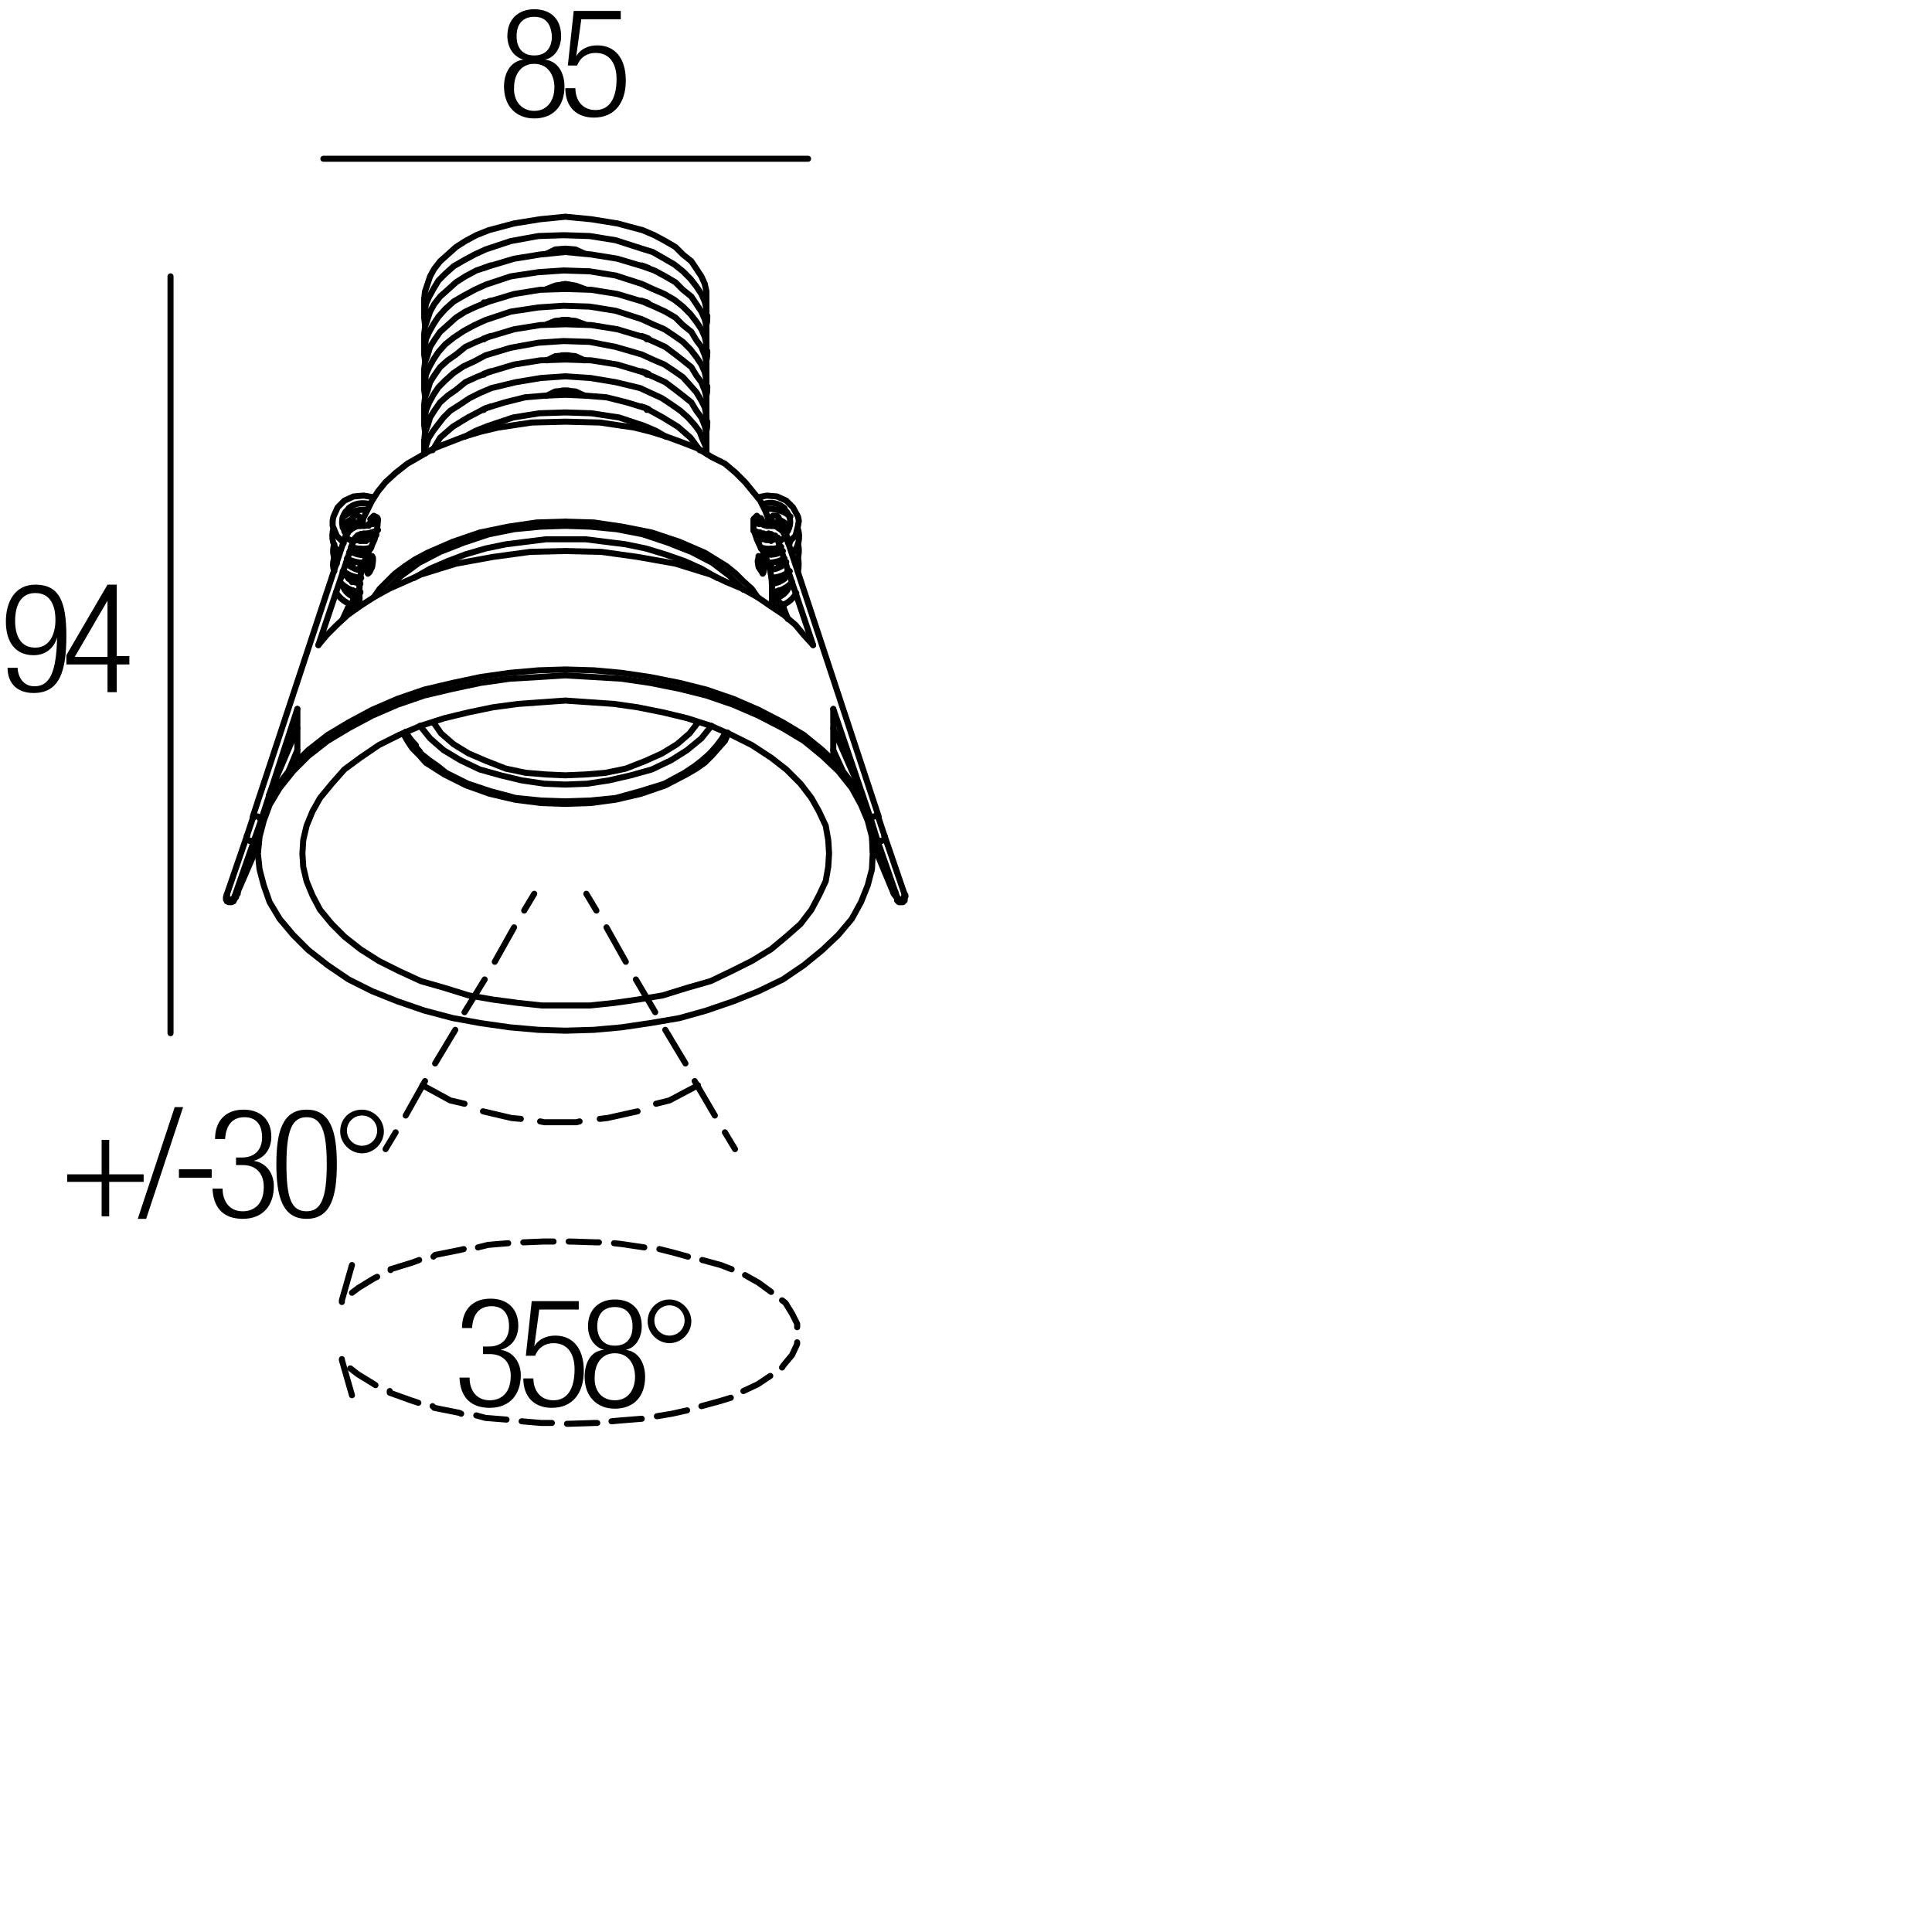 <?xml version="1.0" encoding="utf-8"?>
<!-- Generator: Adobe Illustrator 18.0.0, SVG Export Plug-In . SVG Version: 6.00 Build 0)  -->
<!DOCTYPE svg PUBLIC "-//W3C//DTD SVG 1.1//EN" "http://www.w3.org/Graphics/SVG/1.1/DTD/svg11.dtd">
<svg version="1.1" id="Livello_1" xmlns="http://www.w3.org/2000/svg" xmlns:xlink="http://www.w3.org/1999/xlink" x="0px" y="0px"
	 viewBox="0 0 230 230" enable-background="new 0 0 230 230" xml:space="preserve">
<g>
	<rect x="0" y="69.6" fill="none" width="47.3" height="36.7"/>
	<path d="M2.1,79.6c0.1,1.2,0.8,2.1,2,2.1c1.8,0,2.6-1.6,2.7-5.8l0,0C6.4,77.2,5.4,78,4,78c-2.2,0-3.3-1.6-3.3-4
		c0-2.4,1.1-4.4,3.5-4.4c2.9,0,3.7,2.1,3.7,6.1c0,4.2-0.8,6.8-3.9,6.8c-2,0-3.1-1.2-3.1-3H2.1z M4.2,77.1c1.7,0,2.4-1.6,2.4-3.3
		S6,70.6,4.2,70.6c-1.8,0-2.4,1.6-2.4,3.3S2.4,77.1,4.2,77.1z"/>
	<path d="M12.8,79.1H7.9v-1.1l4.9-8.4h1.1v8.5h1.5v1h-1.5v3.3h-1.1V79.1z M12.8,78.2v-6.7h0l-3.9,6.7H12.8z"/>
</g>
<g>
	<rect x="54.3" y="154.6" fill="none" width="47.3" height="36.7"/>
	<path d="M57.6,160.3h0.6c1.5,0,2.4-0.9,2.4-2.4c0-1.5-0.7-2.4-2.1-2.4c-1.3,0-2.2,0.8-2.3,2.6h-1.2c0-2.1,1.2-3.5,3.4-3.5
		c2,0,3.3,1.2,3.3,3.2c0,1.4-0.7,2.5-2.1,2.9v0c1.5,0.2,2.4,1.5,2.4,3c0,2.3-1.3,3.9-3.7,3.9c-2.2,0-3.5-1.2-3.6-3.6h1.2
		c0,1.5,0.8,2.7,2.4,2.7c1.3,0,2.5-0.8,2.5-2.9c0-1.7-1-2.6-2.5-2.6h-0.8V160.3z"/>
	<path d="M68.9,154.9v1h-4.7l-0.6,4.4l0,0c0.5-0.9,1.5-1.3,2.5-1.3c2,0,3.4,1.4,3.4,4.2c0,2.6-1.3,4.4-3.8,4.4c-2,0-3.4-1.2-3.4-3.5
		h1.2c0,1.4,0.8,2.6,2.4,2.6s2.5-1.3,2.5-3.7c0-1.8-0.8-3.1-2.5-3.1c-1,0-1.8,0.5-2.2,1.5h-1.1l0.7-6.5H68.9z"/>
	<path d="M71.9,160.7L71.9,160.7c-1.3-0.4-1.9-1.6-1.9-2.8c0-2.1,1.4-3.2,3.2-3.2c1.9,0,3.2,1.1,3.2,3.2c0,1.2-0.6,2.5-1.9,2.8v0
		c1.6,0.2,2.3,1.7,2.3,3.2c0,2.4-1.4,3.8-3.6,3.8c-2.1,0-3.6-1.4-3.6-3.8C69.6,162.3,70.3,160.8,71.9,160.7z M73.2,166.7
		c1.6,0,2.4-1.3,2.4-2.8c0-1.5-0.8-2.8-2.4-2.8s-2.4,1.3-2.4,2.8C70.7,165.4,71.5,166.7,73.2,166.7z M73.2,160.2
		c1.4,0,2.1-0.9,2.1-2.3c0-1.4-0.7-2.3-2.1-2.3c-1.4,0-2.1,0.9-2.1,2.3C71.1,159.2,71.8,160.2,73.2,160.2z"/>
	<path d="M79.7,154.7c1.4,0,2.6,1.2,2.6,2.6c0,1.4-1.2,2.6-2.6,2.6c-1.4,0-2.6-1.2-2.6-2.6C77.1,155.8,78.3,154.7,79.7,154.7z
		 M79.7,159c1,0,1.8-0.8,1.8-1.8s-0.8-1.8-1.8-1.8c-1,0-1.8,0.8-1.8,1.8S78.7,159,79.7,159z"/>
</g>
<g>
	<rect x="7.1" y="132" fill="none" width="47.3" height="36.7"/>
	<path d="M12.1,140.7H8v-0.9h4.1v-4.1H13v4.1h4.1v0.9H13v4.1h-0.9V140.7z"/>
	<path d="M21.8,131.8l-4.4,13.3h-1l4.4-13.3H21.8z"/>
	<path d="M25.2,139.2v1h-3.9v-1H25.2z"/>
	<path d="M28.2,137.8h0.6c1.5,0,2.4-0.9,2.4-2.4c0-1.5-0.7-2.4-2.1-2.4c-1.3,0-2.2,0.8-2.3,2.6h-1.2c0-2.1,1.2-3.5,3.4-3.5
		c2,0,3.3,1.2,3.3,3.2c0,1.4-0.7,2.5-2.1,2.9v0c1.5,0.2,2.4,1.5,2.4,3c0,2.3-1.3,3.9-3.7,3.9c-2.2,0-3.5-1.2-3.6-3.6h1.2
		c0,1.5,0.8,2.7,2.4,2.7c1.3,0,2.5-0.8,2.5-2.9c0-1.7-1-2.6-2.5-2.6h-0.8V137.8z"/>
	<path d="M36.5,132.1c2.9,0,3.6,2.7,3.6,6.5c0,3.8-0.7,6.5-3.6,6.5s-3.6-2.7-3.6-6.5C32.9,134.8,33.6,132.1,36.5,132.1z M36.5,144.2
		c1.7,0,2.4-1.5,2.4-5.6c0-4.1-0.7-5.6-2.4-5.6s-2.4,1.5-2.4,5.6C34.1,142.7,34.7,144.2,36.5,144.2z"/>
	<path d="M43.1,132.1c1.4,0,2.6,1.2,2.6,2.6c0,1.4-1.2,2.6-2.6,2.6c-1.4,0-2.6-1.2-2.6-2.6C40.5,133.2,41.6,132.1,43.1,132.1z
		 M43.1,136.4c1,0,1.8-0.8,1.8-1.8s-0.8-1.8-1.8-1.8c-1,0-1.8,0.8-1.8,1.8S42.1,136.4,43.1,136.4z"/>
</g>
<g>
	<rect x="59.3" y="1" fill="none" width="47.3" height="36.7"/>
	<path d="M62.3,7.1L62.3,7.1c-1.3-0.4-1.9-1.6-1.9-2.8c0-2.1,1.4-3.2,3.2-3.2c1.9,0,3.2,1.1,3.2,3.2c0,1.2-0.6,2.5-1.9,2.8v0
		c1.6,0.2,2.3,1.7,2.3,3.2c0,2.4-1.4,3.8-3.6,3.8c-2.1,0-3.6-1.4-3.6-3.8C60,8.8,60.7,7.3,62.3,7.1z M63.6,13.2
		c1.6,0,2.4-1.3,2.4-2.8c0-1.5-0.8-2.8-2.4-2.8s-2.4,1.3-2.4,2.8C61.1,11.9,62,13.2,63.6,13.2z M63.6,6.6c1.4,0,2.1-0.9,2.1-2.3
		C65.6,2.9,65,2,63.6,2c-1.4,0-2.1,0.9-2.1,2.3C61.5,5.7,62.2,6.6,63.6,6.6z"/>
	<path d="M73.9,1.3v1h-4.7l-0.6,4.4l0,0c0.5-0.9,1.5-1.3,2.5-1.3c2,0,3.4,1.4,3.4,4.2c0,2.6-1.3,4.4-3.8,4.4c-2,0-3.4-1.2-3.4-3.5
		h1.2c0,1.4,0.8,2.6,2.4,2.6s2.5-1.3,2.5-3.7c0-1.8-0.8-3.1-2.5-3.1c-1,0-1.8,0.5-2.2,1.5h-1.1l0.7-6.5H73.9z"/>
</g>
<g>
	<defs>
		<polyline id="SVGID_1_" points="17.5,245.8 247.3,245.8 247.3,16 17.5,16 17.5,245.8 		"/>
	</defs>
	<clipPath id="SVGID_2_">
		<use xlink:href="#SVGID_1_"  overflow="visible"/>
	</clipPath>
	
		<line clip-path="url(#SVGID_2_)" fill="none" stroke="#000000" stroke-width="0.72" stroke-linecap="round" stroke-linejoin="round" stroke-miterlimit="10" x1="20.3" y1="32.9" x2="20.3" y2="123"/>
	
		<line clip-path="url(#SVGID_2_)" fill="none" stroke="#000000" stroke-width="0.72" stroke-linecap="round" stroke-linejoin="round" stroke-miterlimit="10" x1="69.8" y1="106.4" x2="71" y2="108.4"/>
	
		<line clip-path="url(#SVGID_2_)" fill="none" stroke="#000000" stroke-width="0.72" stroke-linecap="round" stroke-linejoin="round" stroke-miterlimit="10" x1="72.2" y1="110.4" x2="74.5" y2="114.5"/>
	
		<line clip-path="url(#SVGID_2_)" fill="none" stroke="#000000" stroke-width="0.72" stroke-linecap="round" stroke-linejoin="round" stroke-miterlimit="10" x1="75.7" y1="116.6" x2="78" y2="120.5"/>
	
		<line clip-path="url(#SVGID_2_)" fill="none" stroke="#000000" stroke-width="0.72" stroke-linecap="round" stroke-linejoin="round" stroke-miterlimit="10" x1="79.2" y1="122.6" x2="81.6" y2="126.6"/>
	
		<line clip-path="url(#SVGID_2_)" fill="none" stroke="#000000" stroke-width="0.72" stroke-linecap="round" stroke-linejoin="round" stroke-miterlimit="10" x1="82.7" y1="128.7" x2="85.1" y2="132.8"/>
	
		<line clip-path="url(#SVGID_2_)" fill="none" stroke="#000000" stroke-width="0.72" stroke-linecap="round" stroke-linejoin="round" stroke-miterlimit="10" x1="86.3" y1="134.8" x2="87.5" y2="136.8"/>
	
		<line clip-path="url(#SVGID_2_)" fill="none" stroke="#000000" stroke-width="0.72" stroke-linecap="round" stroke-linejoin="round" stroke-miterlimit="10" x1="63.6" y1="106.4" x2="62.4" y2="108.4"/>
	
		<line clip-path="url(#SVGID_2_)" fill="none" stroke="#000000" stroke-width="0.72" stroke-linecap="round" stroke-linejoin="round" stroke-miterlimit="10" x1="61.2" y1="110.4" x2="58.9" y2="114.5"/>
	
		<line clip-path="url(#SVGID_2_)" fill="none" stroke="#000000" stroke-width="0.72" stroke-linecap="round" stroke-linejoin="round" stroke-miterlimit="10" x1="57.7" y1="116.6" x2="55.3" y2="120.5"/>
	
		<line clip-path="url(#SVGID_2_)" fill="none" stroke="#000000" stroke-width="0.72" stroke-linecap="round" stroke-linejoin="round" stroke-miterlimit="10" x1="54.2" y1="122.6" x2="51.8" y2="126.6"/>
	
		<line clip-path="url(#SVGID_2_)" fill="none" stroke="#000000" stroke-width="0.72" stroke-linecap="round" stroke-linejoin="round" stroke-miterlimit="10" x1="50.6" y1="128.7" x2="48.3" y2="132.8"/>
	
		<line clip-path="url(#SVGID_2_)" fill="none" stroke="#000000" stroke-width="0.72" stroke-linecap="round" stroke-linejoin="round" stroke-miterlimit="10" x1="47.1" y1="134.8" x2="45.9" y2="136.8"/>
	
		<polyline clip-path="url(#SVGID_2_)" fill="none" stroke="#000000" stroke-width="0.72" stroke-linecap="round" stroke-linejoin="round" stroke-miterlimit="10" points="
		50.3,129.2 53.6,131 55.3,131.4 	"/>
	
		<polyline clip-path="url(#SVGID_2_)" fill="none" stroke="#000000" stroke-width="0.72" stroke-linecap="round" stroke-linejoin="round" stroke-miterlimit="10" points="
		57.5,132.3 60.9,133.1 62,133.2 	"/>
	
		<polyline clip-path="url(#SVGID_2_)" fill="none" stroke="#000000" stroke-width="0.72" stroke-linecap="round" stroke-linejoin="round" stroke-miterlimit="10" points="
		64.3,133.5 64.8,133.6 68.6,133.6 69,133.5 	"/>
	
		<polyline clip-path="url(#SVGID_2_)" fill="none" stroke="#000000" stroke-width="0.72" stroke-linecap="round" stroke-linejoin="round" stroke-miterlimit="10" points="
		71.4,133.2 72.3,133.1 75.9,132.3 	"/>
	
		<polyline clip-path="url(#SVGID_2_)" fill="none" stroke="#000000" stroke-width="0.72" stroke-linecap="round" stroke-linejoin="round" stroke-miterlimit="10" points="
		78.1,131.4 79.7,131 83.1,129.2 	"/>
	
		<polyline clip-path="url(#SVGID_2_)" fill="none" stroke="#000000" stroke-width="0.72" stroke-linecap="round" stroke-linejoin="round" stroke-miterlimit="10" points="
		41.9,166.1 40.7,161.9 40.7,161.8 	"/>
	
		<polyline clip-path="url(#SVGID_2_)" fill="none" stroke="#000000" stroke-width="0.72" stroke-linecap="round" stroke-linejoin="round" stroke-miterlimit="10" points="
		41.7,162.9 42.6,163.6 44.4,164.7 44.7,164.9 	"/>
	
		<polyline clip-path="url(#SVGID_2_)" fill="none" stroke="#000000" stroke-width="0.72" stroke-linecap="round" stroke-linejoin="round" stroke-miterlimit="10" points="
		46.4,165.6 46.4,165.8 48.9,166.7 49.8,167 	"/>
	
		<polyline clip-path="url(#SVGID_2_)" fill="none" stroke="#000000" stroke-width="0.72" stroke-linecap="round" stroke-linejoin="round" stroke-miterlimit="10" points="
		51.5,167.4 51.7,167.6 54.7,168.2 54.9,168.3 	"/>
	
		<polyline clip-path="url(#SVGID_2_)" fill="none" stroke="#000000" stroke-width="0.72" stroke-linecap="round" stroke-linejoin="round" stroke-miterlimit="10" points="
		56.7,168.5 57.8,168.8 60.3,169 	"/>
	
		<polyline clip-path="url(#SVGID_2_)" fill="none" stroke="#000000" stroke-width="0.72" stroke-linecap="round" stroke-linejoin="round" stroke-miterlimit="10" points="
		62.1,169.2 64.4,169.4 65.7,169.4 	"/>
	
		<polyline clip-path="url(#SVGID_2_)" fill="none" stroke="#000000" stroke-width="0.72" stroke-linecap="round" stroke-linejoin="round" stroke-miterlimit="10" points="
		67.5,169.5 67.7,169.5 70.8,169.4 71.1,169.4 	"/>
	
		<polyline clip-path="url(#SVGID_2_)" fill="none" stroke="#000000" stroke-width="0.72" stroke-linecap="round" stroke-linejoin="round" stroke-miterlimit="10" points="
		72.8,169.2 73.9,169.1 76.4,168.9 	"/>
	
		<polyline clip-path="url(#SVGID_2_)" fill="none" stroke="#000000" stroke-width="0.72" stroke-linecap="round" stroke-linejoin="round" stroke-miterlimit="10" points="
		78.2,168.6 80,168.3 81.8,167.9 	"/>
	
		<polyline clip-path="url(#SVGID_2_)" fill="none" stroke="#000000" stroke-width="0.72" stroke-linecap="round" stroke-linejoin="round" stroke-miterlimit="10" points="
		83.5,167.4 85.7,166.8 87,166.4 	"/>
	
		<polyline clip-path="url(#SVGID_2_)" fill="none" stroke="#000000" stroke-width="0.72" stroke-linecap="round" stroke-linejoin="round" stroke-miterlimit="10" points="
		88.5,165.6 90.2,164.8 91.7,163.8 	"/>
	
		<polyline clip-path="url(#SVGID_2_)" fill="none" stroke="#000000" stroke-width="0.72" stroke-linecap="round" stroke-linejoin="round" stroke-miterlimit="10" points="
		93.1,162.8 93.3,162.5 94.3,161.3 94.9,160 94.9,159.8 	"/>
	
		<polyline clip-path="url(#SVGID_2_)" fill="none" stroke="#000000" stroke-width="0.72" stroke-linecap="round" stroke-linejoin="round" stroke-miterlimit="10" points="
		94.9,158 94.9,157.6 94.3,156.4 93.5,155.1 93.1,154.8 	"/>
	
		<polyline clip-path="url(#SVGID_2_)" fill="none" stroke="#000000" stroke-width="0.72" stroke-linecap="round" stroke-linejoin="round" stroke-miterlimit="10" points="
		91.8,153.8 90.3,152.7 88.7,151.8 	"/>
	
		<polyline clip-path="url(#SVGID_2_)" fill="none" stroke="#000000" stroke-width="0.72" stroke-linecap="round" stroke-linejoin="round" stroke-miterlimit="10" points="
		87.1,151.1 85.8,150.6 83.6,150 	"/>
	
		<polyline clip-path="url(#SVGID_2_)" fill="none" stroke="#000000" stroke-width="0.72" stroke-linecap="round" stroke-linejoin="round" stroke-miterlimit="10" points="
		81.9,149.6 80.1,149.1 78.5,148.7 	"/>
	
		<polyline clip-path="url(#SVGID_2_)" fill="none" stroke="#000000" stroke-width="0.72" stroke-linecap="round" stroke-linejoin="round" stroke-miterlimit="10" points="
		76.7,148.5 74,148.1 73.1,148 	"/>
	
		<polyline clip-path="url(#SVGID_2_)" fill="none" stroke="#000000" stroke-width="0.72" stroke-linecap="round" stroke-linejoin="round" stroke-miterlimit="10" points="
		71.3,147.9 71,147.9 67.9,147.8 67.7,147.8 	"/>
	
		<polyline clip-path="url(#SVGID_2_)" fill="none" stroke="#000000" stroke-width="0.72" stroke-linecap="round" stroke-linejoin="round" stroke-miterlimit="10" points="
		65.9,147.8 64.7,147.8 62.3,147.9 	"/>
	
		<polyline clip-path="url(#SVGID_2_)" fill="none" stroke="#000000" stroke-width="0.72" stroke-linecap="round" stroke-linejoin="round" stroke-miterlimit="10" points="
		60.5,148 58.1,148.2 56.9,148.5 	"/>
	
		<polyline clip-path="url(#SVGID_2_)" fill="none" stroke="#000000" stroke-width="0.72" stroke-linecap="round" stroke-linejoin="round" stroke-miterlimit="10" points="
		55.2,148.7 54.8,148.8 51.8,149.4 51.6,149.6 	"/>
	
		<polyline clip-path="url(#SVGID_2_)" fill="none" stroke="#000000" stroke-width="0.72" stroke-linecap="round" stroke-linejoin="round" stroke-miterlimit="10" points="
		49.9,150 49.1,150.3 46.5,151.1 46.5,151.2 	"/>
	
		<polyline clip-path="url(#SVGID_2_)" fill="none" stroke="#000000" stroke-width="0.72" stroke-linecap="round" stroke-linejoin="round" stroke-miterlimit="10" points="
		44.9,152 44.5,152.2 42.7,153.3 41.9,153.9 	"/>
	
		<polyline clip-path="url(#SVGID_2_)" fill="none" stroke="#000000" stroke-width="0.72" stroke-linecap="round" stroke-linejoin="round" stroke-miterlimit="10" points="
		40.7,155 40.7,154.8 41.9,150.6 	"/>
	
		<line clip-path="url(#SVGID_2_)" fill="none" stroke="#000000" stroke-width="0.72" stroke-linecap="round" stroke-linejoin="round" stroke-miterlimit="10" x1="38.5" y1="18.9" x2="96.2" y2="18.9"/>
	
		<polyline clip-path="url(#SVGID_2_)" fill="none" stroke="#000000" stroke-width="0.72" stroke-linecap="round" stroke-linejoin="round" stroke-miterlimit="10" points="
		86.7,87.3 86.3,88.2 85.5,89.1 84.8,89.9 83.9,90.8 82.9,91.5 81.7,92.2 79.2,93.5 76.3,94.5 73.3,95.2 70.3,95.6 67.3,95.7 
		64.4,95.6 61.3,95.2 58.3,94.5 55.5,93.5 52.9,92.2 51.8,91.5 50.7,90.8 49.9,89.9 49.1,89.1 48.5,88.2 48,87.3 	"/>
	
		<line clip-path="url(#SVGID_2_)" fill="none" stroke="#000000" stroke-width="0.72" stroke-linecap="round" stroke-linejoin="round" stroke-miterlimit="10" x1="91.5" y1="67.1" x2="91.5" y2="67.4"/>
	
		<path clip-path="url(#SVGID_2_)" fill="none" stroke="#000000" stroke-width="0.72" stroke-linecap="round" stroke-linejoin="round" stroke-miterlimit="10" d="
		M91.9,69.8c0-1.6-0.5-3.2-1.3-4.6"/>
	
		<path clip-path="url(#SVGID_2_)" fill="none" stroke="#000000" stroke-width="0.72" stroke-linecap="round" stroke-linejoin="round" stroke-miterlimit="10" d="
		M91,62.5c-0.1-0.3-0.3-0.5-0.4-0.8"/>
	
		<path clip-path="url(#SVGID_2_)" fill="none" stroke="#000000" stroke-width="0.72" stroke-linecap="round" stroke-linejoin="round" stroke-miterlimit="10" d="
		M91.6,63.8c0-0.1-0.1-0.2-0.1-0.3"/>
	
		<line clip-path="url(#SVGID_2_)" fill="none" stroke="#000000" stroke-width="0.72" stroke-linecap="round" stroke-linejoin="round" stroke-miterlimit="10" x1="91.5" y1="63.9" x2="91.5" y2="63.6"/>
	
		<line clip-path="url(#SVGID_2_)" fill="none" stroke="#000000" stroke-width="0.72" stroke-linecap="round" stroke-linejoin="round" stroke-miterlimit="10" x1="91.5" y1="62.6" x2="91.5" y2="61.8"/>
	
		<polyline clip-path="url(#SVGID_2_)" fill="none" stroke="#000000" stroke-width="0.72" stroke-linecap="round" stroke-linejoin="round" stroke-miterlimit="10" points="
		67.3,62.1 70.7,62.2 74.1,62.7 77.6,63.4 80.9,64.5 83.9,65.8 85.2,66.6 86.5,67.4 87.6,68.3 88.5,69.2 89.5,70.1 90.2,71.1 	"/>
	
		<polyline clip-path="url(#SVGID_2_)" fill="none" stroke="#000000" stroke-width="0.72" stroke-linecap="round" stroke-linejoin="round" stroke-miterlimit="10" points="
		85.4,68.8 83.5,67.7 81.5,66.8 79.2,66 76.9,65.3 74.5,64.8 72.1,64.5 69.7,64.2 67.3,64.2 65,64.2 62.6,64.5 60.2,64.8 57.8,65.3 
		55.4,66 53.3,66.8 51.2,67.7 49.3,68.8 	"/>
	
		<polyline clip-path="url(#SVGID_2_)" fill="none" stroke="#000000" stroke-width="0.72" stroke-linecap="round" stroke-linejoin="round" stroke-miterlimit="10" points="
		44.5,71.1 45.2,70.1 46.1,69.2 47,68.3 48.2,67.4 49.4,66.6 50.9,65.8 53.9,64.5 57.1,63.4 60.5,62.7 63.9,62.2 67.3,62.1 	"/>
	
		<line clip-path="url(#SVGID_2_)" fill="none" stroke="#000000" stroke-width="0.72" stroke-linecap="round" stroke-linejoin="round" stroke-miterlimit="10" x1="43.2" y1="61.8" x2="43.2" y2="62.6"/>
	
		<line clip-path="url(#SVGID_2_)" fill="none" stroke="#000000" stroke-width="0.72" stroke-linecap="round" stroke-linejoin="round" stroke-miterlimit="10" x1="43.2" y1="63.6" x2="43.2" y2="63.9"/>
	
		<path clip-path="url(#SVGID_2_)" fill="none" stroke="#000000" stroke-width="0.72" stroke-linecap="round" stroke-linejoin="round" stroke-miterlimit="10" d="
		M43.3,63.5c0,0.1-0.1,0.2-0.1,0.3"/>
	
		<path clip-path="url(#SVGID_2_)" fill="none" stroke="#000000" stroke-width="0.72" stroke-linecap="round" stroke-linejoin="round" stroke-miterlimit="10" d="
		M44.3,61.8c-0.1,0.2-0.3,0.5-0.4,0.8"/>
	
		<path clip-path="url(#SVGID_2_)" fill="none" stroke="#000000" stroke-width="0.72" stroke-linecap="round" stroke-linejoin="round" stroke-miterlimit="10" d="
		M44.1,65.3c-0.8,1.4-1.3,3-1.3,4.6"/>
	
		<line clip-path="url(#SVGID_2_)" fill="none" stroke="#000000" stroke-width="0.72" stroke-linecap="round" stroke-linejoin="round" stroke-miterlimit="10" x1="43.2" y1="67.4" x2="43.2" y2="67.1"/>
	
		<polyline clip-path="url(#SVGID_2_)" fill="none" stroke="#000000" stroke-width="0.72" stroke-linecap="round" stroke-linejoin="round" stroke-miterlimit="10" points="
		88.5,70.2 86.9,68.6 84.8,67 82.3,65.7 79.5,64.6 76.5,63.6 73.4,63 70.3,62.7 67.3,62.6 64.3,62.7 61.2,63 58.2,63.6 55.2,64.6 
		52.4,65.7 49.9,67 47.7,68.6 46.1,70.2 	"/>
	
		<path clip-path="url(#SVGID_2_)" fill="none" stroke="#000000" stroke-width="0.72" stroke-linecap="round" stroke-linejoin="round" stroke-miterlimit="10" d="
		M90.6,63.8c0-0.1-0.1-0.3-0.1-0.4"/>
	
		<path clip-path="url(#SVGID_2_)" fill="none" stroke="#000000" stroke-width="0.72" stroke-linecap="round" stroke-linejoin="round" stroke-miterlimit="10" d="
		M44.2,63.4c-0.1,0.1-0.1,0.3-0.1,0.4"/>
	
		<polyline clip-path="url(#SVGID_2_)" fill="none" stroke="#000000" stroke-width="0.72" stroke-linecap="round" stroke-linejoin="round" stroke-miterlimit="10" points="
		90.7,68.1 90.3,67.5 90.2,66.8 90.3,66.4 90.3,66.2 90.6,66.3 90.8,66.8 90.9,67.5 90.9,68.1 90.8,68.3 90.7,68.1 	"/>
	
		<polyline clip-path="url(#SVGID_2_)" fill="none" stroke="#000000" stroke-width="0.72" stroke-linecap="round" stroke-linejoin="round" stroke-miterlimit="10" points="
		44,68.1 43.8,68.3 43.7,68.1 43.8,67.5 43.9,66.8 44.1,66.3 44.3,66.2 44.4,66.4 44.4,66.8 44.3,67.5 44,68.1 	"/>
	
		<line clip-path="url(#SVGID_2_)" fill="none" stroke="#000000" stroke-width="0.72" stroke-linecap="round" stroke-linejoin="round" stroke-miterlimit="10" x1="44.1" y1="61.8" x2="44.9" y2="61.8"/>
	
		<line clip-path="url(#SVGID_2_)" fill="none" stroke="#000000" stroke-width="0.72" stroke-linecap="round" stroke-linejoin="round" stroke-miterlimit="10" x1="43.2" y1="63.9" x2="44" y2="63.9"/>
	
		<polyline clip-path="url(#SVGID_2_)" fill="none" stroke="#000000" stroke-width="0.72" stroke-linecap="round" stroke-linejoin="round" stroke-miterlimit="10" points="
		44.1,61.8 44.3,61.6 44.5,61.4 44.9,61.6 45,61.8 44.9,63 44.6,64.2 44.1,65.3 	"/>
	
		<polyline clip-path="url(#SVGID_2_)" fill="none" stroke="#000000" stroke-width="0.72" stroke-linecap="round" stroke-linejoin="round" stroke-miterlimit="10" points="
		43.2,61.8 43.7,60.8 44.3,59.6 45,58.5 45.9,57.4 47.1,56.3 48.5,55.2 49.9,54.4 51.6,53.4 53.4,52.7 55.2,52 57.2,51.4 59.3,50.9 
		63.3,50.3 67.3,50.2 71.4,50.3 75.5,50.9 77.5,51.4 79.4,52 81.3,52.7 83.1,53.4 84.7,54.4 86.3,55.2 87.6,56.3 88.7,57.4 
		89.6,58.5 90.5,59.6 91.1,60.8 91.5,61.8 	"/>
	
		<line clip-path="url(#SVGID_2_)" fill="none" stroke="#000000" stroke-width="0.72" stroke-linecap="round" stroke-linejoin="round" stroke-miterlimit="10" x1="90.6" y1="63.9" x2="91.5" y2="63.9"/>
	
		<polyline clip-path="url(#SVGID_2_)" fill="none" stroke="#000000" stroke-width="0.72" stroke-linecap="round" stroke-linejoin="round" stroke-miterlimit="10" points="
		89.7,61.8 90.6,61.8 90.3,61.6 90.1,61.4 89.9,61.6 89.7,61.8 89.7,63 90.1,64.2 90.6,65.3 	"/>
	
		<polyline clip-path="url(#SVGID_2_)" fill="none" stroke="#000000" stroke-width="0.72" stroke-linecap="round" stroke-linejoin="round" stroke-miterlimit="10" points="
		67.3,83.4 70.2,83.6 73.1,83.8 75.9,84.2 78.9,84.8 81.8,85.5 84.6,86.4 87.1,87.5 89.5,88.7 91.8,90.2 93.6,91.6 95.3,93.3 
		96.6,95 97.5,96.6 98.3,98.3 98.6,100 98.7,101.6 98.6,103.2 98.3,104.9 97.5,106.6 96.6,108.3 95.3,110 93.6,111.5 91.8,113 
		89.5,114.4 87.1,115.6 84.6,116.8 81.8,117.6 78.9,118.5 75.9,119 73.1,119.4 70.2,119.7 67.3,119.7 64.5,119.7 61.7,119.4 
		58.7,119 55.8,118.5 52.9,117.6 50.1,116.8 47.5,115.6 45.1,114.4 42.9,113 41,111.5 39.5,110 38.1,108.3 37.2,106.6 36.5,104.9 
		36.1,103.2 36,101.6 36.1,100 36.5,98.3 37.2,96.6 38.1,95 39.5,93.3 41,91.6 42.9,90.2 45.1,88.7 47.5,87.5 50.1,86.4 52.9,85.5 
		55.8,84.8 58.7,84.2 61.7,83.8 64.5,83.6 67.3,83.4 	"/>
	
		<polyline clip-path="url(#SVGID_2_)" fill="none" stroke="#000000" stroke-width="0.72" stroke-linecap="round" stroke-linejoin="round" stroke-miterlimit="10" points="
		37.9,76.8 38.9,75.6 40.1,74.4 41.4,73.2 42.8,72.2 44.5,71.1 46.3,70.1 48.1,69.3 50.1,68.4 54.3,67.1 58.7,66.3 63.1,65.7 
		67.3,65.6 71.6,65.7 75.9,66.3 80.4,67.1 84.6,68.4 86.5,69.3 88.4,70.1 90.2,71.1 91.8,72.2 93.3,73.2 94.7,74.4 95.7,75.6 
		96.8,76.8 	"/>
	
		<polyline clip-path="url(#SVGID_2_)" fill="none" stroke="#000000" stroke-width="0.72" stroke-linecap="round" stroke-linejoin="round" stroke-miterlimit="10" points="
		30.7,100.8 30.9,98.9 31.4,97 32.1,95.1 33.3,93.2 34.9,91.1 36.7,89.3 39,87.5 41.5,86 44.3,84.5 47.3,83.2 50.5,82.1 53.9,81.3 
		57.2,80.6 60.7,80.1 64.1,79.8 67.3,79.7 70.7,79.8 74,80.1 77.4,80.6 80.9,81.3 84.1,82.1 87.3,83.2 90.3,84.5 93.2,86 95.7,87.5 
		97.9,89.3 99.8,91.1 101.4,93.2 102.5,95.1 103.3,97 103.8,98.9 103.9,100.8 	"/>
	
		<polyline clip-path="url(#SVGID_2_)" fill="none" stroke="#000000" stroke-width="0.72" stroke-linecap="round" stroke-linejoin="round" stroke-miterlimit="10" points="
		67.3,80.4 70.7,80.6 74,80.8 77.4,81.3 80.9,82 84.1,82.8 87.3,83.9 90.3,85.2 93.2,86.7 95.7,88.2 97.9,90 99.8,91.8 101.4,93.8 
		102.5,95.8 103.3,97.7 103.8,99.6 103.9,101.6 103.8,103.5 103.3,105.4 102.5,107.4 101.4,109.4 99.8,111.3 97.9,113.1 95.7,114.9 
		93.2,116.6 90.3,118 87.3,119.2 84.1,120.3 80.9,121.2 77.4,121.8 74,122.3 70.7,122.6 67.3,122.7 64.1,122.6 60.7,122.3 
		57.2,121.8 53.9,121.2 50.5,120.3 47.3,119.2 44.3,118 41.5,116.6 39,114.9 36.7,113.1 34.9,111.3 33.3,109.4 32.1,107.4 
		31.4,105.4 30.9,103.5 30.7,101.6 30.9,99.6 31.4,97.7 32.1,95.8 33.3,93.8 34.9,91.8 36.7,90 39,88.2 41.5,86.7 44.3,85.2 
		47.3,83.9 50.5,82.8 53.9,82 57.2,81.3 60.7,80.8 64.1,80.6 67.3,80.4 	"/>
	
		<polyline clip-path="url(#SVGID_2_)" fill="none" stroke="#000000" stroke-width="0.72" stroke-linecap="round" stroke-linejoin="round" stroke-miterlimit="10" points="
		86.4,87.2 85.9,88 85.3,88.8 84.5,89.7 83.6,90.5 82.7,91.2 81.5,92 79.1,93.3 76.2,94.2 73.3,95 70.3,95.3 67.3,95.4 64.4,95.3 
		61.4,95 58.4,94.2 55.7,93.3 53.1,92 52.1,91.2 51.1,90.5 50.1,89.7 49.4,88.8 48.8,88 48.3,87.2 	"/>
	
		<path clip-path="url(#SVGID_2_)" fill="none" stroke="#000000" stroke-width="0.72" stroke-linecap="round" stroke-linejoin="round" stroke-miterlimit="10" d="
		M48.3,87.1c0.3,0.6,0.7,1.1,1.2,1.6"/>
	
		<path clip-path="url(#SVGID_2_)" fill="none" stroke="#000000" stroke-width="0.72" stroke-linecap="round" stroke-linejoin="round" stroke-miterlimit="10" d="
		M85.4,88.8c0.4-0.5,0.8-1,1.2-1.6"/>
	
		<path clip-path="url(#SVGID_2_)" fill="none" stroke="#000000" stroke-width="0.72" stroke-linecap="round" stroke-linejoin="round" stroke-miterlimit="10" d="
		M92,70.5c0.1,0.1,0.3,0.1,0.5,0.1"/>
	
		<path clip-path="url(#SVGID_2_)" fill="none" stroke="#000000" stroke-width="0.72" stroke-linecap="round" stroke-linejoin="round" stroke-miterlimit="10" d="
		M92.4,70.6c0.2,0,0.3-0.2,0.3-0.3"/>
	
		<polyline clip-path="url(#SVGID_2_)" fill="none" stroke="#000000" stroke-width="0.72" stroke-linecap="round" stroke-linejoin="round" stroke-miterlimit="10" points="
		92.4,62.2 92.7,62 92.7,61.6 92.5,61.4 92,61.4 91.8,61.6 91.8,62 92,62.2 92.4,62.2 	"/>
	
		<path clip-path="url(#SVGID_2_)" fill="none" stroke="#000000" stroke-width="0.72" stroke-linecap="round" stroke-linejoin="round" stroke-miterlimit="10" d="
		M92.8,72.2c-0.2,0-0.3,0.1-0.5,0.3"/>
	
		<polyline clip-path="url(#SVGID_2_)" fill="none" stroke="#000000" stroke-width="0.72" stroke-linecap="round" stroke-linejoin="round" stroke-miterlimit="10" points="
		93.3,72.4 93.1,72.3 92.9,72.3 	"/>
	
		<path clip-path="url(#SVGID_2_)" fill="none" stroke="#000000" stroke-width="0.72" stroke-linecap="round" stroke-linejoin="round" stroke-miterlimit="10" d="
		M106.6,106.2c0,0-0.1,0.1,0,0.2"/>
	
		<polyline clip-path="url(#SVGID_2_)" fill="none" stroke="#000000" stroke-width="0.72" stroke-linecap="round" stroke-linejoin="round" stroke-miterlimit="10" points="
		106.8,106.8 107,107.1 107.4,107.1 107.6,106.8 107.7,106.5 	"/>
	
		<polyline clip-path="url(#SVGID_2_)" fill="none" stroke="#000000" stroke-width="0.72" stroke-linecap="round" stroke-linejoin="round" stroke-miterlimit="10" points="
		104.4,99.9 104.6,100.1 105,100.1 105.3,99.9 105.3,99.5 	"/>
	
		<polyline clip-path="url(#SVGID_2_)" fill="none" stroke="#000000" stroke-width="0.72" stroke-linecap="round" stroke-linejoin="round" stroke-miterlimit="10" points="
		103.7,97.6 103.7,97.4 104,97.2 104.4,97.1 104.6,97.4 	"/>
	
		<line clip-path="url(#SVGID_2_)" fill="none" stroke="#000000" stroke-width="0.72" stroke-linecap="round" stroke-linejoin="round" stroke-miterlimit="10" x1="92.9" y1="72" x2="92.9" y2="72"/>
	
		<polyline clip-path="url(#SVGID_2_)" fill="none" stroke="#000000" stroke-width="0.72" stroke-linecap="round" stroke-linejoin="round" stroke-miterlimit="10" points="
		92.9,72 92.9,71.9 92.5,71.2 92.5,71.1 92.6,71.3 92.9,72 	"/>
	
		<polyline clip-path="url(#SVGID_2_)" fill="none" stroke="#000000" stroke-width="0.72" stroke-linecap="round" stroke-linejoin="round" stroke-miterlimit="10" points="
		92.7,64.6 92.9,64.4 93.1,64.2 93.5,64.1 93.7,64.2 	"/>
	
		<path clip-path="url(#SVGID_2_)" fill="none" stroke="#000000" stroke-width="0.72" stroke-linecap="round" stroke-linejoin="round" stroke-miterlimit="10" d="
		M42.4,70.6c0.2,0,0.4,0,0.5-0.1"/>
	
		<path clip-path="url(#SVGID_2_)" fill="none" stroke="#000000" stroke-width="0.72" stroke-linecap="round" stroke-linejoin="round" stroke-miterlimit="10" d="
		M42,70.3c0,0.2,0.2,0.3,0.3,0.3"/>
	
		<polyline clip-path="url(#SVGID_2_)" fill="none" stroke="#000000" stroke-width="0.72" stroke-linecap="round" stroke-linejoin="round" stroke-miterlimit="10" points="
		42.2,62.2 42,62 42,61.6 42.2,61.4 42.6,61.4 42.9,61.6 42.9,62 42.7,62.2 42.2,62.2 	"/>
	
		<path clip-path="url(#SVGID_2_)" fill="none" stroke="#000000" stroke-width="0.72" stroke-linecap="round" stroke-linejoin="round" stroke-miterlimit="10" d="
		M42.4,72.5c-0.1-0.1-0.3-0.2-0.5-0.3"/>
	
		<polyline clip-path="url(#SVGID_2_)" fill="none" stroke="#000000" stroke-width="0.72" stroke-linecap="round" stroke-linejoin="round" stroke-miterlimit="10" points="
		41.4,72.4 41.6,72.3 41.9,72.3 	"/>
	
		<path clip-path="url(#SVGID_2_)" fill="none" stroke="#000000" stroke-width="0.72" stroke-linecap="round" stroke-linejoin="round" stroke-miterlimit="10" d="
		M28.3,106.4c0-0.1,0-0.1,0-0.2"/>
	
		<polyline clip-path="url(#SVGID_2_)" fill="none" stroke="#000000" stroke-width="0.72" stroke-linecap="round" stroke-linejoin="round" stroke-miterlimit="10" points="
		27.9,106.8 27.7,107.1 27.3,107.1 27,106.8 27,106.5 	"/>
	
		<polyline clip-path="url(#SVGID_2_)" fill="none" stroke="#000000" stroke-width="0.72" stroke-linecap="round" stroke-linejoin="round" stroke-miterlimit="10" points="
		30.3,99.9 30.1,100.1 29.7,100.1 29.4,99.9 29.4,99.5 	"/>
	
		<polyline clip-path="url(#SVGID_2_)" fill="none" stroke="#000000" stroke-width="0.72" stroke-linecap="round" stroke-linejoin="round" stroke-miterlimit="10" points="
		31.1,97.6 30.9,97.4 30.7,97.2 30.2,97.1 30.1,97.4 	"/>
	
		<polyline clip-path="url(#SVGID_2_)" fill="none" stroke="#000000" stroke-width="0.72" stroke-linecap="round" stroke-linejoin="round" stroke-miterlimit="10" points="
		41.9,72 41.7,72 41.9,71.9 42.1,71.2 42.1,71.1 42.1,71.3 41.9,72 	"/>
	
		<polyline clip-path="url(#SVGID_2_)" fill="none" stroke="#000000" stroke-width="0.72" stroke-linecap="round" stroke-linejoin="round" stroke-miterlimit="10" points="
		42,64.6 41.9,64.4 41.5,64.2 41.3,64.1 41,64.2 	"/>
	
		<polyline clip-path="url(#SVGID_2_)" fill="none" stroke="#000000" stroke-width="0.72" stroke-linecap="round" stroke-linejoin="round" stroke-miterlimit="10" points="
		84.1,35.6 84.1,34.7 83.9,33.8 83.5,32.9 82.9,32 82.3,31.1 81.3,30.3 80.4,29.4 79.2,28.7 77.9,28 76.5,27.4 73.5,26.6 70.4,26.1 
		67.3,25.8 64.3,26.1 61.2,26.6 58.2,27.4 56.7,28 55.4,28.7 54.3,29.4 53.3,30.3 52.4,31.1 51.7,32 51.2,32.9 50.9,33.8 50.6,34.7 
		50.5,35.6 	"/>
	
		<polyline clip-path="url(#SVGID_2_)" fill="none" stroke="#000000" stroke-width="0.72" stroke-linecap="round" stroke-linejoin="round" stroke-miterlimit="10" points="
		79.3,52 78.1,51.3 76.7,50.7 73.7,49.7 70.4,49.2 67.3,49.1 64.2,49.2 61.1,49.7 58.1,50.7 56.6,51.3 55.3,52 	"/>
	
		<polyline clip-path="url(#SVGID_2_)" fill="none" stroke="#000000" stroke-width="0.72" stroke-linecap="round" stroke-linejoin="round" stroke-miterlimit="10" points="
		83.3,53.6 82.2,52.1 80.7,50.8 78.9,49.7 76.9,48.6 74.6,47.9 72.2,47.3 69.7,47.1 67.3,47 64.9,47.1 62.5,47.3 60.1,47.9 
		57.8,48.6 55.7,49.7 53.9,50.8 52.4,52.1 51.5,53.6 	"/>
	
		<polyline clip-path="url(#SVGID_2_)" fill="none" stroke="#000000" stroke-width="0.72" stroke-linecap="round" stroke-linejoin="round" stroke-miterlimit="10" points="
		50.5,52.5 50.6,51.5 50.9,50.7 51.2,49.7 51.7,48.9 52.4,47.9 53.3,47.1 54.3,46.4 55.4,45.5 56.7,44.9 58.2,44.3 61.2,43.4 
		64.3,42.9 67.3,42.8 70.4,42.9 73.5,43.4 76.5,44.3 77.9,44.9 79.2,45.5 80.4,46.4 81.3,47.1 82.3,47.9 82.9,48.9 83.5,49.7 
		83.9,50.7 84.1,51.5 84.1,52.5 84.1,54 84,53.1 83.6,52.2 83.3,51.4 82.7,50.6 81.9,49.7 81,48.9 80,48.2 78.8,47.4 77.5,46.8 
		76.2,46.2 73.3,45.5 70.3,45 67.3,44.8 64.4,45 61.4,45.5 58.5,46.2 57.1,46.8 55.9,47.4 54.7,48.2 53.6,48.9 52.8,49.7 52.1,50.6 
		51.5,51.4 51,52.2 50.7,53.1 50.6,54 	"/>
	
		<line clip-path="url(#SVGID_2_)" fill="none" stroke="#000000" stroke-width="0.72" stroke-linecap="round" stroke-linejoin="round" stroke-miterlimit="10" x1="67.7" y1="46.5" x2="66.9" y2="46.5"/>
	
		<polyline clip-path="url(#SVGID_2_)" fill="none" stroke="#000000" stroke-width="0.72" stroke-linecap="round" stroke-linejoin="round" stroke-miterlimit="10" points="
		84.1,50.3 84.1,49.5 83.9,48.5 83.5,47.7 82.9,46.7 82.2,45.9 81.3,44.9 80.3,44.2 79.1,43.4 77.7,42.8 76.4,42.2 73.3,41.3 
		70.2,40.7 67.1,40.6 64.1,40.8 60.8,41.4 57.8,42.3 56.5,43 55.2,43.6 54,44.4 53,45.3 52.2,46.1 51.6,47 51.1,47.9 50.7,48.9 
		50.6,49.7 50.5,50.2 50.5,50.3 50.5,50.6 50.6,51.4 	"/>
	
		<path clip-path="url(#SVGID_2_)" fill="none" stroke="#000000" stroke-width="0.72" stroke-linecap="round" stroke-linejoin="round" stroke-miterlimit="10" d="
		M84.1,51.3c0.1-0.4,0.1-0.7,0.1-1.1"/>
	
		<polyline clip-path="url(#SVGID_2_)" fill="none" stroke="#000000" stroke-width="0.72" stroke-linecap="round" stroke-linejoin="round" stroke-miterlimit="10" points="
		84.1,50.3 84.1,48.2 84.1,47.3 83.9,46.5 83.5,45.5 82.9,44.7 82.3,43.7 81.3,42.9 80.4,42.2 79.2,41.3 77.9,40.7 76.5,40.1 
		73.5,39.2 70.4,38.7 67.3,38.6 64.3,38.7 61.2,39.2 58.2,40.1 56.7,40.7 55.4,41.3 54.3,42.2 53.3,42.9 52.4,43.7 51.7,44.7 
		51.2,45.5 50.9,46.5 50.6,47.3 50.5,48.2 	"/>
	
		<line clip-path="url(#SVGID_2_)" fill="none" stroke="#000000" stroke-width="0.72" stroke-linecap="round" stroke-linejoin="round" stroke-miterlimit="10" x1="67.7" y1="42.3" x2="66.9" y2="42.3"/>
	
		<polyline clip-path="url(#SVGID_2_)" fill="none" stroke="#000000" stroke-width="0.72" stroke-linecap="round" stroke-linejoin="round" stroke-miterlimit="10" points="
		84.1,46.1 84.1,45.3 83.9,44.3 83.5,43.4 82.9,42.5 82.2,41.6 81.3,40.7 80.3,40 79.1,39.2 77.7,38.6 76.4,38 73.3,37 70.2,36.5 
		67.1,36.4 64.1,36.6 60.8,37.1 57.8,38.1 56.5,38.7 55.2,39.4 54,40.2 53,41 52.2,41.9 51.6,42.8 51.1,43.7 50.7,44.6 50.6,45.5 
		50.5,46 50.5,46.1 50.5,46.4 50.6,47.2 	"/>
	
		<path clip-path="url(#SVGID_2_)" fill="none" stroke="#000000" stroke-width="0.72" stroke-linecap="round" stroke-linejoin="round" stroke-miterlimit="10" d="
		M84.1,47.1c0.1-0.4,0.1-0.7,0.1-1.1"/>
	
		<polyline clip-path="url(#SVGID_2_)" fill="none" stroke="#000000" stroke-width="0.72" stroke-linecap="round" stroke-linejoin="round" stroke-miterlimit="10" points="
		84.1,46.1 84.1,44 84.1,43.1 83.9,42.3 83.5,41.3 82.9,40.5 82.3,39.5 81.3,38.7 80.4,37.8 79.2,37.1 77.9,36.5 76.5,35.9 73.5,35 
		70.4,34.5 67.3,34.4 64.3,34.5 61.2,35 58.2,35.9 56.7,36.5 55.4,37.1 54.3,37.8 53.3,38.7 52.4,39.5 51.7,40.5 51.2,41.3 
		50.9,42.3 50.6,43.1 50.5,44 	"/>
	
		<line clip-path="url(#SVGID_2_)" fill="none" stroke="#000000" stroke-width="0.72" stroke-linecap="round" stroke-linejoin="round" stroke-miterlimit="10" x1="67.7" y1="38.1" x2="66.9" y2="38.1"/>
	
		<polyline clip-path="url(#SVGID_2_)" fill="none" stroke="#000000" stroke-width="0.72" stroke-linecap="round" stroke-linejoin="round" stroke-miterlimit="10" points="
		84.1,41.9 84.1,41 83.9,40.1 83.5,39.2 82.9,38.3 82.2,37.4 81.3,36.5 80.3,35.7 79.1,35 77.7,34.4 76.4,33.8 73.3,32.8 70.2,32.3 
		67.1,32.2 64.1,32.4 60.8,32.9 57.8,33.9 56.5,34.5 55.2,35.2 54,35.9 53,36.8 52.2,37.7 51.6,38.6 51.1,39.5 50.7,40.4 50.6,41.3 
		50.5,41.7 50.5,41.8 50.5,41.9 50.5,42.2 50.6,42.9 	"/>
	
		<path clip-path="url(#SVGID_2_)" fill="none" stroke="#000000" stroke-width="0.72" stroke-linecap="round" stroke-linejoin="round" stroke-miterlimit="10" d="
		M84.1,42.9c0.1-0.4,0.1-0.7,0.1-1.1"/>
	
		<polyline clip-path="url(#SVGID_2_)" fill="none" stroke="#000000" stroke-width="0.72" stroke-linecap="round" stroke-linejoin="round" stroke-miterlimit="10" points="
		84.1,41.9 84.1,39.8 84.1,38.9 83.9,38 83.5,37.1 82.9,36.2 82.3,35.3 81.3,34.5 80.4,33.6 79.2,32.9 77.9,32.2 76.5,31.7 
		73.5,30.8 70.4,30.3 67.3,30 64.3,30.3 61.2,30.8 58.2,31.7 56.7,32.2 55.4,32.9 54.3,33.6 53.3,34.5 52.4,35.3 51.7,36.2 
		51.2,37.1 50.9,38 50.6,38.9 50.5,39.8 	"/>
	
		<line clip-path="url(#SVGID_2_)" fill="none" stroke="#000000" stroke-width="0.72" stroke-linecap="round" stroke-linejoin="round" stroke-miterlimit="10" x1="67.7" y1="33.9" x2="66.9" y2="33.9"/>
	
		<polyline clip-path="url(#SVGID_2_)" fill="none" stroke="#000000" stroke-width="0.72" stroke-linecap="round" stroke-linejoin="round" stroke-miterlimit="10" points="
		84.1,37.7 84.1,36.8 83.9,35.9 83.5,35 82.9,34.1 82.2,33.2 81.3,32.3 80.3,31.5 79.1,30.8 77.7,30 76.4,29.6 73.3,28.6 70.2,28.1 
		67.1,28 64.1,28.1 60.8,28.7 57.8,29.7 56.5,30.3 55.2,31 54,31.7 53,32.6 52.2,33.4 51.6,34.4 51.1,35.3 50.7,36.2 50.6,37.1 
		50.5,37.5 50.5,37.6 50.5,37.7 50.5,37.8 50.6,38.7 	"/>
	
		<path clip-path="url(#SVGID_2_)" fill="none" stroke="#000000" stroke-width="0.72" stroke-linecap="round" stroke-linejoin="round" stroke-miterlimit="10" d="
		M84.1,38.7c0.1-0.4,0.1-0.7,0.1-1.1"/>
	
		<line clip-path="url(#SVGID_2_)" fill="none" stroke="#000000" stroke-width="0.72" stroke-linecap="round" stroke-linejoin="round" stroke-miterlimit="10" x1="84.1" y1="37.7" x2="84.1" y2="35.6"/>
	
		<line clip-path="url(#SVGID_2_)" fill="none" stroke="#000000" stroke-width="0.72" stroke-linecap="round" stroke-linejoin="round" stroke-miterlimit="10" x1="57.6" y1="48.8" x2="57.6" y2="48.8"/>
	
		<line clip-path="url(#SVGID_2_)" fill="none" stroke="#000000" stroke-width="0.72" stroke-linecap="round" stroke-linejoin="round" stroke-miterlimit="10" x1="57.6" y1="44.6" x2="57.6" y2="44.6"/>
	
		<line clip-path="url(#SVGID_2_)" fill="none" stroke="#000000" stroke-width="0.72" stroke-linecap="round" stroke-linejoin="round" stroke-miterlimit="10" x1="57.6" y1="40.4" x2="57.6" y2="40.4"/>
	
		<line clip-path="url(#SVGID_2_)" fill="none" stroke="#000000" stroke-width="0.72" stroke-linecap="round" stroke-linejoin="round" stroke-miterlimit="10" x1="57.6" y1="36" x2="57.6" y2="36"/>
	
		<line clip-path="url(#SVGID_2_)" fill="none" stroke="#000000" stroke-width="0.72" stroke-linecap="round" stroke-linejoin="round" stroke-miterlimit="10" x1="77" y1="48.8" x2="77" y2="48.8"/>
	
		<line clip-path="url(#SVGID_2_)" fill="none" stroke="#000000" stroke-width="0.72" stroke-linecap="round" stroke-linejoin="round" stroke-miterlimit="10" x1="77" y1="44.6" x2="77" y2="44.6"/>
	
		<line clip-path="url(#SVGID_2_)" fill="none" stroke="#000000" stroke-width="0.72" stroke-linecap="round" stroke-linejoin="round" stroke-miterlimit="10" x1="77" y1="40.4" x2="77" y2="40.4"/>
	
		<line clip-path="url(#SVGID_2_)" fill="none" stroke="#000000" stroke-width="0.72" stroke-linecap="round" stroke-linejoin="round" stroke-miterlimit="10" x1="77" y1="36" x2="77" y2="36"/>
	
		<path clip-path="url(#SVGID_2_)" fill="none" stroke="#000000" stroke-width="0.72" stroke-linecap="round" stroke-linejoin="round" stroke-miterlimit="10" d="
		M77.2,48.7c-0.2-0.1-0.5-0.2-0.8-0.3"/>
	
		<path clip-path="url(#SVGID_2_)" fill="none" stroke="#000000" stroke-width="0.72" stroke-linecap="round" stroke-linejoin="round" stroke-miterlimit="10" d="
		M77.2,44.5c-0.2-0.1-0.5-0.2-0.8-0.3"/>
	
		<path clip-path="url(#SVGID_2_)" fill="none" stroke="#000000" stroke-width="0.72" stroke-linecap="round" stroke-linejoin="round" stroke-miterlimit="10" d="
		M77.2,40.3c-0.2-0.1-0.5-0.2-0.8-0.3"/>
	
		<path clip-path="url(#SVGID_2_)" fill="none" stroke="#000000" stroke-width="0.72" stroke-linecap="round" stroke-linejoin="round" stroke-miterlimit="10" d="
		M77.2,36.1c-0.2-0.1-0.5-0.2-0.8-0.3"/>
	
		<path clip-path="url(#SVGID_2_)" fill="none" stroke="#000000" stroke-width="0.72" stroke-linecap="round" stroke-linejoin="round" stroke-miterlimit="10" d="
		M77.2,31.9c-0.2-0.1-0.5-0.2-0.8-0.3"/>
	
		<polyline clip-path="url(#SVGID_2_)" fill="none" stroke="#000000" stroke-width="0.72" stroke-linecap="round" stroke-linejoin="round" stroke-miterlimit="10" points="
		69.6,47.1 68.5,46.6 67.3,46.5 66.1,46.6 65.1,47.1 	"/>
	
		<polyline clip-path="url(#SVGID_2_)" fill="none" stroke="#000000" stroke-width="0.72" stroke-linecap="round" stroke-linejoin="round" stroke-miterlimit="10" points="
		69.6,42.9 68.5,42.4 67.3,42.3 66.1,42.4 65.1,42.9 	"/>
	
		<polyline clip-path="url(#SVGID_2_)" fill="none" stroke="#000000" stroke-width="0.72" stroke-linecap="round" stroke-linejoin="round" stroke-miterlimit="10" points="
		69.6,38.6 68.5,38.2 67.3,38.1 66.1,38.2 65.1,38.6 	"/>
	
		<polyline clip-path="url(#SVGID_2_)" fill="none" stroke="#000000" stroke-width="0.72" stroke-linecap="round" stroke-linejoin="round" stroke-miterlimit="10" points="
		69.6,34.4 68.5,34 67.3,33.8 66.1,34 65.1,34.4 	"/>
	
		<polyline clip-path="url(#SVGID_2_)" fill="none" stroke="#000000" stroke-width="0.72" stroke-linecap="round" stroke-linejoin="round" stroke-miterlimit="10" points="
		69.6,30.2 68.5,29.7 67.3,29.6 66.1,29.7 65.1,30.2 	"/>
	
		<path clip-path="url(#SVGID_2_)" fill="none" stroke="#000000" stroke-width="0.72" stroke-linecap="round" stroke-linejoin="round" stroke-miterlimit="10" d="
		M58.4,48.4c-0.3,0.1-0.5,0.2-0.8,0.3"/>
	
		<path clip-path="url(#SVGID_2_)" fill="none" stroke="#000000" stroke-width="0.72" stroke-linecap="round" stroke-linejoin="round" stroke-miterlimit="10" d="
		M58.4,44.2c-0.3,0.1-0.5,0.2-0.8,0.3"/>
	
		<path clip-path="url(#SVGID_2_)" fill="none" stroke="#000000" stroke-width="0.72" stroke-linecap="round" stroke-linejoin="round" stroke-miterlimit="10" d="
		M58.4,40c-0.3,0.1-0.5,0.2-0.8,0.3"/>
	
		<path clip-path="url(#SVGID_2_)" fill="none" stroke="#000000" stroke-width="0.72" stroke-linecap="round" stroke-linejoin="round" stroke-miterlimit="10" d="
		M58.4,35.8c-0.3,0.1-0.5,0.2-0.8,0.3"/>
	
		<path clip-path="url(#SVGID_2_)" fill="none" stroke="#000000" stroke-width="0.72" stroke-linecap="round" stroke-linejoin="round" stroke-miterlimit="10" d="
		M58.4,31.6c-0.3,0.1-0.5,0.2-0.8,0.3"/>
	
		<polyline clip-path="url(#SVGID_2_)" fill="none" stroke="#000000" stroke-width="0.72" stroke-linecap="round" stroke-linejoin="round" stroke-miterlimit="10" points="
		84.7,86.4 83.5,87.9 81.8,89.3 79.9,90.5 77.6,91.6 75.1,92.3 72.5,92.9 69.9,93.3 67.3,93.4 64.8,93.3 62.1,92.9 59.6,92.3 
		57.1,91.6 54.8,90.5 52.8,89.3 51.2,87.9 50,86.4 	"/>
	
		<polyline clip-path="url(#SVGID_2_)" fill="none" stroke="#000000" stroke-width="0.72" stroke-linecap="round" stroke-linejoin="round" stroke-miterlimit="10" points="
		83.1,86 82.1,87.3 80.6,88.6 78.8,89.7 76.8,90.6 74.5,91.5 72.1,92 69.7,92.2 67.3,92.3 65,92.2 62.6,92 60.2,91.5 57.9,90.6 
		55.8,89.7 54,88.6 52.5,87.3 51.6,86 	"/>
	
		<line clip-path="url(#SVGID_2_)" fill="none" stroke="#000000" stroke-width="0.72" stroke-linecap="round" stroke-linejoin="round" stroke-miterlimit="10" x1="91.9" y1="72.2" x2="91.9" y2="69.9"/>
	
		<line clip-path="url(#SVGID_2_)" fill="none" stroke="#000000" stroke-width="0.72" stroke-linecap="round" stroke-linejoin="round" stroke-miterlimit="10" x1="42.8" y1="72.2" x2="42.8" y2="69.9"/>
	
		<line clip-path="url(#SVGID_2_)" fill="none" stroke="#000000" stroke-width="0.72" stroke-linecap="round" stroke-linejoin="round" stroke-miterlimit="10" x1="99.2" y1="84.4" x2="99.2" y2="90.5"/>
	
		<line clip-path="url(#SVGID_2_)" fill="none" stroke="#000000" stroke-width="0.72" stroke-linecap="round" stroke-linejoin="round" stroke-miterlimit="10" x1="35.4" y1="84.4" x2="35.4" y2="90.5"/>
	
		<line clip-path="url(#SVGID_2_)" fill="none" stroke="#000000" stroke-width="0.72" stroke-linecap="round" stroke-linejoin="round" stroke-miterlimit="10" x1="103.9" y1="100.8" x2="103.9" y2="101.4"/>
	
		<line clip-path="url(#SVGID_2_)" fill="none" stroke="#000000" stroke-width="0.72" stroke-linecap="round" stroke-linejoin="round" stroke-miterlimit="10" x1="30.7" y1="100.8" x2="30.7" y2="101.4"/>
	
		<path clip-path="url(#SVGID_2_)" fill="none" stroke="#000000" stroke-width="0.72" stroke-linecap="round" stroke-linejoin="round" stroke-miterlimit="10" d="
		M49.4,88.8c0.2,0.2,0.4,0.5,0.6,0.7"/>
	
		<path clip-path="url(#SVGID_2_)" fill="none" stroke="#000000" stroke-width="0.72" stroke-linecap="round" stroke-linejoin="round" stroke-miterlimit="10" d="
		M84.8,89.5c0.2-0.2,0.4-0.5,0.6-0.7"/>
	
		<line clip-path="url(#SVGID_2_)" fill="none" stroke="#000000" stroke-width="0.72" stroke-linecap="round" stroke-linejoin="round" stroke-miterlimit="10" x1="92.7" y1="61.8" x2="92.7" y2="62.9"/>
	
		<line clip-path="url(#SVGID_2_)" fill="none" stroke="#000000" stroke-width="0.72" stroke-linecap="round" stroke-linejoin="round" stroke-miterlimit="10" x1="92.7" y1="65.1" x2="92.7" y2="65.8"/>
	
		<line clip-path="url(#SVGID_2_)" fill="none" stroke="#000000" stroke-width="0.72" stroke-linecap="round" stroke-linejoin="round" stroke-miterlimit="10" x1="92.7" y1="66.9" x2="92.7" y2="67.5"/>
	
		<line clip-path="url(#SVGID_2_)" fill="none" stroke="#000000" stroke-width="0.72" stroke-linecap="round" stroke-linejoin="round" stroke-miterlimit="10" x1="92.7" y1="68.7" x2="92.7" y2="69.3"/>
	
		<line clip-path="url(#SVGID_2_)" fill="none" stroke="#000000" stroke-width="0.72" stroke-linecap="round" stroke-linejoin="round" stroke-miterlimit="10" x1="91.8" y1="67.8" x2="91.8" y2="67.1"/>
	
		<line clip-path="url(#SVGID_2_)" fill="none" stroke="#000000" stroke-width="0.72" stroke-linecap="round" stroke-linejoin="round" stroke-miterlimit="10" x1="91.8" y1="66" x2="91.8" y2="65.3"/>
	
		<line clip-path="url(#SVGID_2_)" fill="none" stroke="#000000" stroke-width="0.72" stroke-linecap="round" stroke-linejoin="round" stroke-miterlimit="10" x1="91.8" y1="64.4" x2="91.8" y2="63.6"/>
	
		<line clip-path="url(#SVGID_2_)" fill="none" stroke="#000000" stroke-width="0.72" stroke-linecap="round" stroke-linejoin="round" stroke-miterlimit="10" x1="91.8" y1="62.6" x2="91.8" y2="61.8"/>
	
		<path clip-path="url(#SVGID_2_)" fill="none" stroke="#000000" stroke-width="0.72" stroke-linecap="round" stroke-linejoin="round" stroke-miterlimit="10" d="
		M92.9,70.3c0,0.2,0,0.4,0.1,0.6"/>
	
		<path clip-path="url(#SVGID_2_)" fill="none" stroke="#000000" stroke-width="0.72" stroke-linecap="round" stroke-linejoin="round" stroke-miterlimit="10" d="
		M93.1,71.9c0,0.1,0.1,0.3,0.2,0.4"/>
	
		<path clip-path="url(#SVGID_2_)" fill="none" stroke="#000000" stroke-width="0.72" stroke-linecap="round" stroke-linejoin="round" stroke-miterlimit="10" d="
		M91.9,71.2c0.1,0.4,0.2,0.7,0.3,1.1"/>
	
		<line clip-path="url(#SVGID_2_)" fill="none" stroke="#000000" stroke-width="0.72" stroke-linecap="round" stroke-linejoin="round" stroke-miterlimit="10" x1="93.3" y1="72.4" x2="93.8" y2="73.7"/>
	
		<line clip-path="url(#SVGID_2_)" fill="none" stroke="#000000" stroke-width="0.72" stroke-linecap="round" stroke-linejoin="round" stroke-miterlimit="10" x1="99.2" y1="86.7" x2="102.7" y2="94.7"/>
	
		<line clip-path="url(#SVGID_2_)" fill="none" stroke="#000000" stroke-width="0.72" stroke-linecap="round" stroke-linejoin="round" stroke-miterlimit="10" x1="106.4" y1="106.4" x2="103.9" y2="100.4"/>
	
		<line clip-path="url(#SVGID_2_)" fill="none" stroke="#000000" stroke-width="0.72" stroke-linecap="round" stroke-linejoin="round" stroke-miterlimit="10" x1="100.3" y1="91.7" x2="99.2" y2="89.3"/>
	
		<path clip-path="url(#SVGID_2_)" fill="none" stroke="#000000" stroke-width="0.72" stroke-linecap="round" stroke-linejoin="round" stroke-miterlimit="10" d="
		M107.8,106.7c0-0.1,0-0.2-0.1-0.2"/>
	
		<line clip-path="url(#SVGID_2_)" fill="none" stroke="#000000" stroke-width="0.72" stroke-linecap="round" stroke-linejoin="round" stroke-miterlimit="10" x1="107.7" y1="106.8" x2="107.7" y2="106.8"/>
	
		<polyline clip-path="url(#SVGID_2_)" fill="none" stroke="#000000" stroke-width="0.72" stroke-linecap="round" stroke-linejoin="round" stroke-miterlimit="10" points="
		107.7,106.8 107.7,107 107.7,107.1 107.7,107.2 107.6,107.2 107.6,107.3 107.5,107.3 107.5,107.4 107.4,107.4 107.3,107.4 
		107.1,107.4 107,107.4 107,107.3 106.9,107.3 106.9,107.2 106.8,107.2 106.8,107.1 106.8,107 106.7,106.8 106.4,106.4 	"/>
	
		<path clip-path="url(#SVGID_2_)" fill="none" stroke="#000000" stroke-width="0.72" stroke-linecap="round" stroke-linejoin="round" stroke-miterlimit="10" d="
		M106.8,107c0,0,0-0.1,0-0.1"/>
	
		<line clip-path="url(#SVGID_2_)" fill="none" stroke="#000000" stroke-width="0.72" stroke-linecap="round" stroke-linejoin="round" stroke-miterlimit="10" x1="106.8" y1="106.8" x2="104.4" y2="99.9"/>
	
		<line clip-path="url(#SVGID_2_)" fill="none" stroke="#000000" stroke-width="0.72" stroke-linecap="round" stroke-linejoin="round" stroke-miterlimit="10" x1="105.3" y1="99.5" x2="107.7" y2="106.5"/>
	
		<line clip-path="url(#SVGID_2_)" fill="none" stroke="#000000" stroke-width="0.72" stroke-linecap="round" stroke-linejoin="round" stroke-miterlimit="10" x1="104.4" y1="99.9" x2="103.7" y2="97.6"/>
	
		<line clip-path="url(#SVGID_2_)" fill="none" stroke="#000000" stroke-width="0.72" stroke-linecap="round" stroke-linejoin="round" stroke-miterlimit="10" x1="104.6" y1="97.4" x2="105.3" y2="99.5"/>
	
		<line clip-path="url(#SVGID_2_)" fill="none" stroke="#000000" stroke-width="0.72" stroke-linecap="round" stroke-linejoin="round" stroke-miterlimit="10" x1="103.7" y1="97.6" x2="99.2" y2="84.4"/>
	
		<line clip-path="url(#SVGID_2_)" fill="none" stroke="#000000" stroke-width="0.72" stroke-linecap="round" stroke-linejoin="round" stroke-miterlimit="10" x1="96.8" y1="76.8" x2="92.7" y2="64.6"/>
	
		<line clip-path="url(#SVGID_2_)" fill="none" stroke="#000000" stroke-width="0.72" stroke-linecap="round" stroke-linejoin="round" stroke-miterlimit="10" x1="93.7" y1="64.2" x2="104.6" y2="97.2"/>
	
		<path clip-path="url(#SVGID_2_)" fill="none" stroke="#000000" stroke-width="0.72" stroke-linecap="round" stroke-linejoin="round" stroke-miterlimit="10" d="
		M92.8,64.5c0-0.1-0.1-0.2-0.2-0.3"/>
	
		<path clip-path="url(#SVGID_2_)" fill="none" stroke="#000000" stroke-width="0.72" stroke-linecap="round" stroke-linejoin="round" stroke-miterlimit="10" d="
		M92.7,64.2c0-0.1-0.1-0.2-0.1-0.2"/>
	
		<path clip-path="url(#SVGID_2_)" fill="none" stroke="#000000" stroke-width="0.72" stroke-linecap="round" stroke-linejoin="round" stroke-miterlimit="10" d="
		M92.4,64.1c-0.1-0.1-0.1-0.2-0.2-0.2"/>
	
		<path clip-path="url(#SVGID_2_)" fill="none" stroke="#000000" stroke-width="0.72" stroke-linecap="round" stroke-linejoin="round" stroke-miterlimit="10" d="
		M92.3,63.8C92.3,63.8,92.3,63.7,92.3,63.8"/>
	
		<path clip-path="url(#SVGID_2_)" fill="none" stroke="#000000" stroke-width="0.72" stroke-linecap="round" stroke-linejoin="round" stroke-miterlimit="10" d="
		M92.2,63.8c-0.1-0.1-0.2-0.1-0.3-0.1"/>
	
		<line clip-path="url(#SVGID_2_)" fill="none" stroke="#000000" stroke-width="0.72" stroke-linecap="round" stroke-linejoin="round" stroke-miterlimit="10" x1="91.8" y1="63.6" x2="91.8" y2="63.6"/>
	
		<polyline clip-path="url(#SVGID_2_)" fill="none" stroke="#000000" stroke-width="0.72" stroke-linecap="round" stroke-linejoin="round" stroke-miterlimit="10" points="
		91.8,63.6 91.7,63.6 91.3,63.6 91.2,63.6 91.1,63.6 90.9,63.5 90.8,63.5 90.7,63.5 90.6,63.5 90.5,63.5 90.5,63.4 90.3,63.4 
		90.2,63.4 90.1,63.3 90,63.3 89.9,63.3 89.7,63.2 	"/>
	
		<polyline clip-path="url(#SVGID_2_)" fill="none" stroke="#000000" stroke-width="0.72" stroke-linecap="round" stroke-linejoin="round" stroke-miterlimit="10" points="
		90.2,59.2 91.3,59 92.5,59.1 93.6,59.6 94.4,60.4 95,61.5 95.1,62 95,62.6 94.7,63.8 93.8,64.6 	"/>
	
		<path clip-path="url(#SVGID_2_)" fill="none" stroke="#000000" stroke-width="0.72" stroke-linecap="round" stroke-linejoin="round" stroke-miterlimit="10" d="
		M90.6,65.2c0.8,0.2,1.6,0.2,2.4-0.1"/>
	
		<path clip-path="url(#SVGID_2_)" fill="none" stroke="#000000" stroke-width="0.72" stroke-linecap="round" stroke-linejoin="round" stroke-miterlimit="10" d="
		M94.1,61.5c-0.8-0.7-1.9-1-2.9-0.9"/>
	
		<path clip-path="url(#SVGID_2_)" fill="none" stroke="#000000" stroke-width="0.72" stroke-linecap="round" stroke-linejoin="round" stroke-miterlimit="10" d="
		M94.3,65.9c0.8-0.8,1-1.9,0.7-2.9"/>
	
		<path clip-path="url(#SVGID_2_)" fill="none" stroke="#000000" stroke-width="0.72" stroke-linecap="round" stroke-linejoin="round" stroke-miterlimit="10" d="
		M91.4,67c0.7,0,1.4-0.2,2-0.5"/>
	
		<line clip-path="url(#SVGID_2_)" fill="none" stroke="#000000" stroke-width="0.72" stroke-linecap="round" stroke-linejoin="round" stroke-miterlimit="10" x1="91.5" y1="62.4" x2="91.8" y2="62.4"/>
	
		<path clip-path="url(#SVGID_2_)" fill="none" stroke="#000000" stroke-width="0.72" stroke-linecap="round" stroke-linejoin="round" stroke-miterlimit="10" d="
		M93.8,63.2c-0.3-0.2-0.6-0.4-1-0.5"/>
	
		<path clip-path="url(#SVGID_2_)" fill="none" stroke="#000000" stroke-width="0.72" stroke-linecap="round" stroke-linejoin="round" stroke-miterlimit="10" d="
		M94.7,67.1c0.4-0.7,0.5-1.6,0.3-2.3"/>
	
		<path clip-path="url(#SVGID_2_)" fill="none" stroke="#000000" stroke-width="0.72" stroke-linecap="round" stroke-linejoin="round" stroke-miterlimit="10" d="
		M91.9,68.8c0.8-0.1,1.5-0.3,2.1-0.8"/>
	
		<path clip-path="url(#SVGID_2_)" fill="none" stroke="#000000" stroke-width="0.72" stroke-linecap="round" stroke-linejoin="round" stroke-miterlimit="10" d="
		M91.7,64.1c-0.3,0-0.7,0-1,0.1"/>
	
		<path clip-path="url(#SVGID_2_)" fill="none" stroke="#000000" stroke-width="0.72" stroke-linecap="round" stroke-linejoin="round" stroke-miterlimit="10" d="
		M92.6,71.1c0.7-0.2,1.2-0.8,1.4-1.4"/>
	
		<line clip-path="url(#SVGID_2_)" fill="none" stroke="#000000" stroke-width="0.72" stroke-linecap="round" stroke-linejoin="round" stroke-miterlimit="10" x1="93.8" y1="68.2" x2="93.7" y2="68.1"/>
	
		<path clip-path="url(#SVGID_2_)" fill="none" stroke="#000000" stroke-width="0.72" stroke-linecap="round" stroke-linejoin="round" stroke-miterlimit="10" d="
		M93.1,67.3c-0.1-0.1-0.2-0.1-0.3-0.2"/>
	
		<path clip-path="url(#SVGID_2_)" fill="none" stroke="#000000" stroke-width="0.72" stroke-linecap="round" stroke-linejoin="round" stroke-miterlimit="10" d="
		M92,69.5c0.5-0.1,1-0.3,1.4-0.6"/>
	
		<path clip-path="url(#SVGID_2_)" fill="none" stroke="#000000" stroke-width="0.72" stroke-linecap="round" stroke-linejoin="round" stroke-miterlimit="10" d="
		M93.3,68.9c0.1-0.1,0.3-0.2,0.4-0.4"/>
	
		<path clip-path="url(#SVGID_2_)" fill="none" stroke="#000000" stroke-width="0.72" stroke-linecap="round" stroke-linejoin="round" stroke-miterlimit="10" d="
		M93.7,68.5c0.1-0.1,0.2-0.3,0.3-0.5"/>
	
		<line clip-path="url(#SVGID_2_)" fill="none" stroke="#000000" stroke-width="0.72" stroke-linecap="round" stroke-linejoin="round" stroke-miterlimit="10" x1="93" y1="65.7" x2="92.7" y2="65.4"/>
	
		<line clip-path="url(#SVGID_2_)" fill="none" stroke="#000000" stroke-width="0.72" stroke-linecap="round" stroke-linejoin="round" stroke-miterlimit="10" x1="90.7" y1="65.3" x2="90.6" y2="65.3"/>
	
		<path clip-path="url(#SVGID_2_)" fill="none" stroke="#000000" stroke-width="0.72" stroke-linecap="round" stroke-linejoin="round" stroke-miterlimit="10" d="
		M91.7,67.8c0.7,0,1.4-0.3,1.9-0.9"/>
	
		<path clip-path="url(#SVGID_2_)" fill="none" stroke="#000000" stroke-width="0.72" stroke-linecap="round" stroke-linejoin="round" stroke-miterlimit="10" d="
		M91.1,66c0.7,0.1,1.5,0,2.1-0.4"/>
	
		<path clip-path="url(#SVGID_2_)" fill="none" stroke="#000000" stroke-width="0.72" stroke-linecap="round" stroke-linejoin="round" stroke-miterlimit="10" d="
		M94,64.7c0-0.1,0.1-0.2,0.1-0.3"/>
	
		<path clip-path="url(#SVGID_2_)" fill="none" stroke="#000000" stroke-width="0.72" stroke-linecap="round" stroke-linejoin="round" stroke-miterlimit="10" d="
		M93.9,62.9c-0.2-0.5-0.6-0.8-1.1-1"/>
	
		<line clip-path="url(#SVGID_2_)" fill="none" stroke="#000000" stroke-width="0.72" stroke-linecap="round" stroke-linejoin="round" stroke-miterlimit="10" x1="91.8" y1="61.7" x2="91.4" y2="61.7"/>
	
		<path clip-path="url(#SVGID_2_)" fill="none" stroke="#000000" stroke-width="0.72" stroke-linecap="round" stroke-linejoin="round" stroke-miterlimit="10" d="
		M91.7,65.9c-0.3,0-0.5,0-0.8,0"/>
	
		<path clip-path="url(#SVGID_2_)" fill="none" stroke="#000000" stroke-width="0.72" stroke-linecap="round" stroke-linejoin="round" stroke-miterlimit="10" d="
		M93,72.1c0.8-0.3,1.4-0.8,1.8-1.5"/>
	
		<path clip-path="url(#SVGID_2_)" fill="none" stroke="#000000" stroke-width="0.72" stroke-linecap="round" stroke-linejoin="round" stroke-miterlimit="10" d="
		M90,63.7c0.1,0.1,0.2,0.1,0.3,0.2"/>
	
		<path clip-path="url(#SVGID_2_)" fill="none" stroke="#000000" stroke-width="0.72" stroke-linecap="round" stroke-linejoin="round" stroke-miterlimit="10" d="
		M90.3,63.9c0.1,0,0.1,0.1,0.2,0.1"/>
	
		<path clip-path="url(#SVGID_2_)" fill="none" stroke="#000000" stroke-width="0.72" stroke-linecap="round" stroke-linejoin="round" stroke-miterlimit="10" d="
		M90.4,64c0.1,0,0.1,0.1,0.2,0.1"/>
	
		<path clip-path="url(#SVGID_2_)" fill="none" stroke="#000000" stroke-width="0.72" stroke-linecap="round" stroke-linejoin="round" stroke-miterlimit="10" d="
		M90.7,64.1c0.2,0.1,0.3,0.1,0.5,0.1"/>
	
		<path clip-path="url(#SVGID_2_)" fill="none" stroke="#000000" stroke-width="0.72" stroke-linecap="round" stroke-linejoin="round" stroke-miterlimit="10" d="
		M91.2,64.3c0.5,0,0.9,0,1.4-0.2"/>
	
		<path clip-path="url(#SVGID_2_)" fill="none" stroke="#000000" stroke-width="0.72" stroke-linecap="round" stroke-linejoin="round" stroke-miterlimit="10" d="
		M93.4,63.6c0.1-0.1,0.2-0.2,0.3-0.3"/>
	
		<path clip-path="url(#SVGID_2_)" fill="none" stroke="#000000" stroke-width="0.72" stroke-linecap="round" stroke-linejoin="round" stroke-miterlimit="10" d="
		M93.7,63.3c0.5-0.7,0.5-1.6,0-2.3"/>
	
		<path clip-path="url(#SVGID_2_)" fill="none" stroke="#000000" stroke-width="0.72" stroke-linecap="round" stroke-linejoin="round" stroke-miterlimit="10" d="
		M93.7,61c-0.1-0.1-0.2-0.3-0.4-0.4"/>
	
		<path clip-path="url(#SVGID_2_)" fill="none" stroke="#000000" stroke-width="0.72" stroke-linecap="round" stroke-linejoin="round" stroke-miterlimit="10" d="
		M93.4,60.5c-0.7-0.6-1.6-0.8-2.5-0.5"/>
	
		<path clip-path="url(#SVGID_2_)" fill="none" stroke="#000000" stroke-width="0.72" stroke-linecap="round" stroke-linejoin="round" stroke-miterlimit="10" d="
		M90.1,62.2c0.1,0.1,0.2,0.2,0.3,0.2"/>
	
		<path clip-path="url(#SVGID_2_)" fill="none" stroke="#000000" stroke-width="0.72" stroke-linecap="round" stroke-linejoin="round" stroke-miterlimit="10" d="
		M90.5,62.2c0.1,0.1,0.3,0.1,0.5,0.2"/>
	
		<path clip-path="url(#SVGID_2_)" fill="none" stroke="#000000" stroke-width="0.72" stroke-linecap="round" stroke-linejoin="round" stroke-miterlimit="10" d="
		M90.9,62.5c0.1,0,0.3,0.1,0.4,0.1"/>
	
		<line clip-path="url(#SVGID_2_)" fill="none" stroke="#000000" stroke-width="0.72" stroke-linecap="round" stroke-linejoin="round" stroke-miterlimit="10" x1="91.3" y1="62.6" x2="91.8" y2="62.6"/>
	
		<path clip-path="url(#SVGID_2_)" fill="none" stroke="#000000" stroke-width="0.72" stroke-linecap="round" stroke-linejoin="round" stroke-miterlimit="10" d="
		M92.1,62.6c-0.1,0-0.2,0-0.2,0"/>
	
		<path clip-path="url(#SVGID_2_)" fill="none" stroke="#000000" stroke-width="0.72" stroke-linecap="round" stroke-linejoin="round" stroke-miterlimit="10" d="
		M93.1,63.2c-0.3-0.3-0.7-0.6-1.1-0.6"/>
	
		<path clip-path="url(#SVGID_2_)" fill="none" stroke="#000000" stroke-width="0.72" stroke-linecap="round" stroke-linejoin="round" stroke-miterlimit="10" d="
		M93.4,63.4c-0.1-0.1-0.1-0.2-0.2-0.2"/>
	
		<path clip-path="url(#SVGID_2_)" fill="none" stroke="#000000" stroke-width="0.72" stroke-linecap="round" stroke-linejoin="round" stroke-miterlimit="10" d="
		M93.5,63.8c-0.1-0.1-0.1-0.2-0.2-0.3"/>
	
		<path clip-path="url(#SVGID_2_)" fill="none" stroke="#000000" stroke-width="0.72" stroke-linecap="round" stroke-linejoin="round" stroke-miterlimit="10" d="
		M93.8,64.1c-0.1-0.1-0.1-0.3-0.2-0.4"/>
	
		<line clip-path="url(#SVGID_2_)" fill="none" stroke="#000000" stroke-width="0.72" stroke-linecap="round" stroke-linejoin="round" stroke-miterlimit="10" x1="93.7" y1="64.2" x2="93.7" y2="64.2"/>
	
		<path clip-path="url(#SVGID_2_)" fill="none" stroke="#000000" stroke-width="0.72" stroke-linecap="round" stroke-linejoin="round" stroke-miterlimit="10" d="
		M95,68c0.1-0.5,0.1-1.1,0-1.6"/>
	
		<path clip-path="url(#SVGID_2_)" fill="none" stroke="#000000" stroke-width="0.72" stroke-linecap="round" stroke-linejoin="round" stroke-miterlimit="10" d="
		M91.9,70.5c0.9-0.1,1.8-0.5,2.4-1.2"/>
	
		<line clip-path="url(#SVGID_2_)" fill="none" stroke="#000000" stroke-width="0.72" stroke-linecap="round" stroke-linejoin="round" stroke-miterlimit="10" x1="42.9" y1="61.8" x2="42.9" y2="62.6"/>
	
		<line clip-path="url(#SVGID_2_)" fill="none" stroke="#000000" stroke-width="0.72" stroke-linecap="round" stroke-linejoin="round" stroke-miterlimit="10" x1="42.9" y1="63.6" x2="42.9" y2="64.4"/>
	
		<line clip-path="url(#SVGID_2_)" fill="none" stroke="#000000" stroke-width="0.72" stroke-linecap="round" stroke-linejoin="round" stroke-miterlimit="10" x1="42.9" y1="65.3" x2="42.9" y2="66"/>
	
		<line clip-path="url(#SVGID_2_)" fill="none" stroke="#000000" stroke-width="0.72" stroke-linecap="round" stroke-linejoin="round" stroke-miterlimit="10" x1="42.9" y1="67.1" x2="42.9" y2="67.8"/>
	
		<line clip-path="url(#SVGID_2_)" fill="none" stroke="#000000" stroke-width="0.72" stroke-linecap="round" stroke-linejoin="round" stroke-miterlimit="10" x1="41.9" y1="69.3" x2="41.9" y2="68.7"/>
	
		<line clip-path="url(#SVGID_2_)" fill="none" stroke="#000000" stroke-width="0.72" stroke-linecap="round" stroke-linejoin="round" stroke-miterlimit="10" x1="41.9" y1="67.5" x2="41.9" y2="66.9"/>
	
		<line clip-path="url(#SVGID_2_)" fill="none" stroke="#000000" stroke-width="0.72" stroke-linecap="round" stroke-linejoin="round" stroke-miterlimit="10" x1="41.9" y1="65.8" x2="41.9" y2="65.1"/>
	
		<line clip-path="url(#SVGID_2_)" fill="none" stroke="#000000" stroke-width="0.72" stroke-linecap="round" stroke-linejoin="round" stroke-miterlimit="10" x1="41.9" y1="62.9" x2="41.9" y2="61.8"/>
	
		<path clip-path="url(#SVGID_2_)" fill="none" stroke="#000000" stroke-width="0.72" stroke-linecap="round" stroke-linejoin="round" stroke-miterlimit="10" d="
		M42.5,72.3c0.1-0.4,0.2-0.7,0.3-1.1"/>
	
		<path clip-path="url(#SVGID_2_)" fill="none" stroke="#000000" stroke-width="0.72" stroke-linecap="round" stroke-linejoin="round" stroke-miterlimit="10" d="
		M41.5,72.4c0.1-0.1,0.1-0.3,0.2-0.4"/>
	
		<path clip-path="url(#SVGID_2_)" fill="none" stroke="#000000" stroke-width="0.72" stroke-linecap="round" stroke-linejoin="round" stroke-miterlimit="10" d="
		M41.9,70.9c0-0.2,0.1-0.4,0.1-0.6"/>
	
		<line clip-path="url(#SVGID_2_)" fill="none" stroke="#000000" stroke-width="0.72" stroke-linecap="round" stroke-linejoin="round" stroke-miterlimit="10" x1="35.4" y1="89.3" x2="34.4" y2="91.7"/>
	
		<line clip-path="url(#SVGID_2_)" fill="none" stroke="#000000" stroke-width="0.72" stroke-linecap="round" stroke-linejoin="round" stroke-miterlimit="10" x1="30.8" y1="100.4" x2="28.2" y2="106.4"/>
	
		<line clip-path="url(#SVGID_2_)" fill="none" stroke="#000000" stroke-width="0.72" stroke-linecap="round" stroke-linejoin="round" stroke-miterlimit="10" x1="32" y1="94.7" x2="35.4" y2="86.7"/>
	
		<line clip-path="url(#SVGID_2_)" fill="none" stroke="#000000" stroke-width="0.72" stroke-linecap="round" stroke-linejoin="round" stroke-miterlimit="10" x1="40.8" y1="73.7" x2="41.4" y2="72.4"/>
	
		<polyline clip-path="url(#SVGID_2_)" fill="none" stroke="#000000" stroke-width="0.72" stroke-linecap="round" stroke-linejoin="round" stroke-miterlimit="10" points="
		28.2,106.4 28.1,106.8 27.9,107 27.9,107.1 27.8,107.1 27.8,107.2 27.8,107.3 27.7,107.3 27.6,107.3 27.6,107.4 27.5,107.4 
		27.3,107.4 27.2,107.4 27.2,107.3 27.1,107.3 27,107.3 27,107.2 27,107.1 26.9,107.1 26.9,107 26.9,106.8 27,106.6 	"/>
	
		<path clip-path="url(#SVGID_2_)" fill="none" stroke="#000000" stroke-width="0.72" stroke-linecap="round" stroke-linejoin="round" stroke-miterlimit="10" d="
		M28,106.8c0,0,0,0.1,0,0.1"/>
	
		<line clip-path="url(#SVGID_2_)" fill="none" stroke="#000000" stroke-width="0.72" stroke-linecap="round" stroke-linejoin="round" stroke-miterlimit="10" x1="27" y1="106.5" x2="29.4" y2="99.5"/>
	
		<line clip-path="url(#SVGID_2_)" fill="none" stroke="#000000" stroke-width="0.72" stroke-linecap="round" stroke-linejoin="round" stroke-miterlimit="10" x1="30.3" y1="99.9" x2="27.9" y2="106.8"/>
	
		<line clip-path="url(#SVGID_2_)" fill="none" stroke="#000000" stroke-width="0.72" stroke-linecap="round" stroke-linejoin="round" stroke-miterlimit="10" x1="29.4" y1="99.5" x2="30.1" y2="97.4"/>
	
		<line clip-path="url(#SVGID_2_)" fill="none" stroke="#000000" stroke-width="0.72" stroke-linecap="round" stroke-linejoin="round" stroke-miterlimit="10" x1="31.1" y1="97.6" x2="30.3" y2="99.9"/>
	
		<line clip-path="url(#SVGID_2_)" fill="none" stroke="#000000" stroke-width="0.72" stroke-linecap="round" stroke-linejoin="round" stroke-miterlimit="10" x1="30.1" y1="97.2" x2="41" y2="64.2"/>
	
		<line clip-path="url(#SVGID_2_)" fill="none" stroke="#000000" stroke-width="0.72" stroke-linecap="round" stroke-linejoin="round" stroke-miterlimit="10" x1="42" y1="64.6" x2="37.9" y2="76.8"/>
	
		<line clip-path="url(#SVGID_2_)" fill="none" stroke="#000000" stroke-width="0.72" stroke-linecap="round" stroke-linejoin="round" stroke-miterlimit="10" x1="35.4" y1="84.4" x2="31.1" y2="97.6"/>
	
		<line clip-path="url(#SVGID_2_)" fill="none" stroke="#000000" stroke-width="0.72" stroke-linecap="round" stroke-linejoin="round" stroke-miterlimit="10" x1="41" y1="64.2" x2="41" y2="64.2"/>
	
		<path clip-path="url(#SVGID_2_)" fill="none" stroke="#000000" stroke-width="0.72" stroke-linecap="round" stroke-linejoin="round" stroke-miterlimit="10" d="
		M41.2,63.7c-0.1,0.1-0.1,0.3-0.2,0.4"/>
	
		<path clip-path="url(#SVGID_2_)" fill="none" stroke="#000000" stroke-width="0.72" stroke-linecap="round" stroke-linejoin="round" stroke-miterlimit="10" d="
		M41.4,63.5c-0.1,0.1-0.1,0.2-0.2,0.3"/>
	
		<path clip-path="url(#SVGID_2_)" fill="none" stroke="#000000" stroke-width="0.72" stroke-linecap="round" stroke-linejoin="round" stroke-miterlimit="10" d="
		M41.5,63.2c-0.1,0.1-0.1,0.2-0.2,0.2"/>
	
		<path clip-path="url(#SVGID_2_)" fill="none" stroke="#000000" stroke-width="0.72" stroke-linecap="round" stroke-linejoin="round" stroke-miterlimit="10" d="
		M42.7,62.6c-0.4,0.1-0.8,0.3-1.1,0.6"/>
	
		<path clip-path="url(#SVGID_2_)" fill="none" stroke="#000000" stroke-width="0.72" stroke-linecap="round" stroke-linejoin="round" stroke-miterlimit="10" d="
		M42.9,62.6c-0.1,0-0.2,0-0.2,0"/>
	
		<line clip-path="url(#SVGID_2_)" fill="none" stroke="#000000" stroke-width="0.72" stroke-linecap="round" stroke-linejoin="round" stroke-miterlimit="10" x1="42.9" y1="62.6" x2="43.4" y2="62.6"/>
	
		<path clip-path="url(#SVGID_2_)" fill="none" stroke="#000000" stroke-width="0.72" stroke-linecap="round" stroke-linejoin="round" stroke-miterlimit="10" d="
		M43.4,62.6c0.1,0,0.3,0,0.4-0.1"/>
	
		<path clip-path="url(#SVGID_2_)" fill="none" stroke="#000000" stroke-width="0.72" stroke-linecap="round" stroke-linejoin="round" stroke-miterlimit="10" d="
		M43.9,62.4c0.2,0,0.3-0.1,0.5-0.2"/>
	
		<path clip-path="url(#SVGID_2_)" fill="none" stroke="#000000" stroke-width="0.72" stroke-linecap="round" stroke-linejoin="round" stroke-miterlimit="10" d="
		M44.4,62.4c0.1-0.1,0.2-0.1,0.3-0.2"/>
	
		<path clip-path="url(#SVGID_2_)" fill="none" stroke="#000000" stroke-width="0.72" stroke-linecap="round" stroke-linejoin="round" stroke-miterlimit="10" d="
		M44,60c-0.9-0.2-1.8-0.1-2.5,0.5"/>
	
		<path clip-path="url(#SVGID_2_)" fill="none" stroke="#000000" stroke-width="0.72" stroke-linecap="round" stroke-linejoin="round" stroke-miterlimit="10" d="
		M41.5,60.6c-0.1,0.1-0.3,0.2-0.4,0.4"/>
	
		<path clip-path="url(#SVGID_2_)" fill="none" stroke="#000000" stroke-width="0.72" stroke-linecap="round" stroke-linejoin="round" stroke-miterlimit="10" d="
		M41.1,61c-0.5,0.7-0.5,1.6,0,2.3"/>
	
		<path clip-path="url(#SVGID_2_)" fill="none" stroke="#000000" stroke-width="0.72" stroke-linecap="round" stroke-linejoin="round" stroke-miterlimit="10" d="
		M41,63.3c0.1,0.1,0.2,0.2,0.3,0.3"/>
	
		<path clip-path="url(#SVGID_2_)" fill="none" stroke="#000000" stroke-width="0.72" stroke-linecap="round" stroke-linejoin="round" stroke-miterlimit="10" d="
		M42.2,64.2c0.4,0.2,0.9,0.2,1.4,0.2"/>
	
		<path clip-path="url(#SVGID_2_)" fill="none" stroke="#000000" stroke-width="0.72" stroke-linecap="round" stroke-linejoin="round" stroke-miterlimit="10" d="
		M43.5,64.2c0.2,0,0.3-0.1,0.5-0.1"/>
	
		<path clip-path="url(#SVGID_2_)" fill="none" stroke="#000000" stroke-width="0.72" stroke-linecap="round" stroke-linejoin="round" stroke-miterlimit="10" d="
		M44.1,64.1c0.1,0,0.1-0.1,0.2-0.1"/>
	
		<path clip-path="url(#SVGID_2_)" fill="none" stroke="#000000" stroke-width="0.72" stroke-linecap="round" stroke-linejoin="round" stroke-miterlimit="10" d="
		M44.3,64.1c0.1,0,0.1-0.1,0.2-0.1"/>
	
		<path clip-path="url(#SVGID_2_)" fill="none" stroke="#000000" stroke-width="0.72" stroke-linecap="round" stroke-linejoin="round" stroke-miterlimit="10" d="
		M44.5,63.9c0.1-0.1,0.2-0.1,0.3-0.2"/>
	
		<path clip-path="url(#SVGID_2_)" fill="none" stroke="#000000" stroke-width="0.72" stroke-linecap="round" stroke-linejoin="round" stroke-miterlimit="10" d="
		M40,70.5c0.4,0.7,1.1,1.2,1.8,1.5"/>
	
		<path clip-path="url(#SVGID_2_)" fill="none" stroke="#000000" stroke-width="0.72" stroke-linecap="round" stroke-linejoin="round" stroke-miterlimit="10" d="
		M43.8,66c-0.3,0-0.5-0.1-0.8,0"/>
	
		<line clip-path="url(#SVGID_2_)" fill="none" stroke="#000000" stroke-width="0.72" stroke-linecap="round" stroke-linejoin="round" stroke-miterlimit="10" x1="43.2" y1="61.7" x2="42.9" y2="61.7"/>
	
		<path clip-path="url(#SVGID_2_)" fill="none" stroke="#000000" stroke-width="0.72" stroke-linecap="round" stroke-linejoin="round" stroke-miterlimit="10" d="
		M41.9,61.8c-0.5,0.2-0.9,0.6-1.1,1"/>
	
		<path clip-path="url(#SVGID_2_)" fill="none" stroke="#000000" stroke-width="0.72" stroke-linecap="round" stroke-linejoin="round" stroke-miterlimit="10" d="
		M40.8,64.4c0,0.1,0.1,0.2,0.1,0.3"/>
	
		<path clip-path="url(#SVGID_2_)" fill="none" stroke="#000000" stroke-width="0.72" stroke-linecap="round" stroke-linejoin="round" stroke-miterlimit="10" d="
		M41.7,65.6c0.6,0.4,1.4,0.6,2.1,0.4"/>
	
		<path clip-path="url(#SVGID_2_)" fill="none" stroke="#000000" stroke-width="0.72" stroke-linecap="round" stroke-linejoin="round" stroke-miterlimit="10" d="
		M44.6,63.9c-0.1-0.1-0.3-0.2-0.5-0.3"/>
	
		<path clip-path="url(#SVGID_2_)" fill="none" stroke="#000000" stroke-width="0.72" stroke-linecap="round" stroke-linejoin="round" stroke-miterlimit="10" d="
		M41.2,67c0.5,0.5,1.2,0.9,1.9,0.9"/>
	
		<line clip-path="url(#SVGID_2_)" fill="none" stroke="#000000" stroke-width="0.72" stroke-linecap="round" stroke-linejoin="round" stroke-miterlimit="10" x1="44.1" y1="65.3" x2="43.9" y2="65.3"/>
	
		<line clip-path="url(#SVGID_2_)" fill="none" stroke="#000000" stroke-width="0.72" stroke-linecap="round" stroke-linejoin="round" stroke-miterlimit="10" x1="41.9" y1="65.4" x2="41.6" y2="65.7"/>
	
		<path clip-path="url(#SVGID_2_)" fill="none" stroke="#000000" stroke-width="0.72" stroke-linecap="round" stroke-linejoin="round" stroke-miterlimit="10" d="
		M40.8,68c0.1,0.2,0.2,0.3,0.3,0.5"/>
	
		<path clip-path="url(#SVGID_2_)" fill="none" stroke="#000000" stroke-width="0.72" stroke-linecap="round" stroke-linejoin="round" stroke-miterlimit="10" d="
		M41.2,68.5c0.1,0.1,0.2,0.3,0.4,0.4"/>
	
		<path clip-path="url(#SVGID_2_)" fill="none" stroke="#000000" stroke-width="0.72" stroke-linecap="round" stroke-linejoin="round" stroke-miterlimit="10" d="
		M41.5,68.9c0.4,0.3,0.9,0.5,1.4,0.6"/>
	
		<path clip-path="url(#SVGID_2_)" fill="none" stroke="#000000" stroke-width="0.72" stroke-linecap="round" stroke-linejoin="round" stroke-miterlimit="10" d="
		M42,67.2c-0.1,0-0.2,0.1-0.3,0.2"/>
	
		<line clip-path="url(#SVGID_2_)" fill="none" stroke="#000000" stroke-width="0.72" stroke-linecap="round" stroke-linejoin="round" stroke-miterlimit="10" x1="40.9" y1="68.1" x2="40.8" y2="68.2"/>
	
		<path clip-path="url(#SVGID_2_)" fill="none" stroke="#000000" stroke-width="0.72" stroke-linecap="round" stroke-linejoin="round" stroke-miterlimit="10" d="
		M40.8,69.7c0.2,0.7,0.8,1.2,1.4,1.4"/>
	
		<path clip-path="url(#SVGID_2_)" fill="none" stroke="#000000" stroke-width="0.72" stroke-linecap="round" stroke-linejoin="round" stroke-miterlimit="10" d="
		M44,64.2c-0.3-0.1-0.6-0.1-1-0.1"/>
	
		<path clip-path="url(#SVGID_2_)" fill="none" stroke="#000000" stroke-width="0.72" stroke-linecap="round" stroke-linejoin="round" stroke-miterlimit="10" d="
		M40.9,68c0.6,0.5,1.3,0.7,2.1,0.8"/>
	
		<path clip-path="url(#SVGID_2_)" fill="none" stroke="#000000" stroke-width="0.72" stroke-linecap="round" stroke-linejoin="round" stroke-miterlimit="10" d="
		M39.8,64.8c-0.3,0.8-0.1,1.6,0.3,2.3"/>
	
		<path clip-path="url(#SVGID_2_)" fill="none" stroke="#000000" stroke-width="0.72" stroke-linecap="round" stroke-linejoin="round" stroke-miterlimit="10" d="
		M42,62.6c-0.4,0.1-0.7,0.3-1,0.5"/>
	
		<line clip-path="url(#SVGID_2_)" fill="none" stroke="#000000" stroke-width="0.72" stroke-linecap="round" stroke-linejoin="round" stroke-miterlimit="10" x1="42.9" y1="62.4" x2="43.2" y2="62.4"/>
	
		<path clip-path="url(#SVGID_2_)" fill="none" stroke="#000000" stroke-width="0.72" stroke-linecap="round" stroke-linejoin="round" stroke-miterlimit="10" d="
		M41.3,66.5c0.6,0.3,1.3,0.5,2,0.5"/>
	
		<path clip-path="url(#SVGID_2_)" fill="none" stroke="#000000" stroke-width="0.72" stroke-linecap="round" stroke-linejoin="round" stroke-miterlimit="10" d="
		M39.7,62.9c-0.3,1-0.1,2.2,0.7,2.9"/>
	
		<path clip-path="url(#SVGID_2_)" fill="none" stroke="#000000" stroke-width="0.72" stroke-linecap="round" stroke-linejoin="round" stroke-miterlimit="10" d="
		M43.7,60.7c-1-0.1-2.1,0.2-2.9,0.9"/>
	
		<path clip-path="url(#SVGID_2_)" fill="none" stroke="#000000" stroke-width="0.72" stroke-linecap="round" stroke-linejoin="round" stroke-miterlimit="10" d="
		M41.8,65.1c0.8,0.3,1.6,0.3,2.4,0.1"/>
	
		<polyline clip-path="url(#SVGID_2_)" fill="none" stroke="#000000" stroke-width="0.72" stroke-linecap="round" stroke-linejoin="round" stroke-miterlimit="10" points="
		40.9,64.6 40.1,63.8 39.6,62.6 39.6,62 39.7,61.5 40.2,60.4 41,59.6 42.1,59.1 43.3,59 44.5,59.2 	"/>
	
		<path clip-path="url(#SVGID_2_)" fill="none" stroke="#000000" stroke-width="0.72" stroke-linecap="round" stroke-linejoin="round" stroke-miterlimit="10" d="
		M43.6,63.5c0.5,0,0.9-0.2,1.4-0.4"/>
	
		<line clip-path="url(#SVGID_2_)" fill="none" stroke="#000000" stroke-width="0.72" stroke-linecap="round" stroke-linejoin="round" stroke-miterlimit="10" x1="43.5" y1="63.6" x2="42.9" y2="63.6"/>
	
		<path clip-path="url(#SVGID_2_)" fill="none" stroke="#000000" stroke-width="0.72" stroke-linecap="round" stroke-linejoin="round" stroke-miterlimit="10" d="
		M43.1,63.6c0,0-0.1,0-0.1,0"/>
	
		<path clip-path="url(#SVGID_2_)" fill="none" stroke="#000000" stroke-width="0.72" stroke-linecap="round" stroke-linejoin="round" stroke-miterlimit="10" d="
		M43,63.7c-0.1,0-0.2,0.1-0.3,0.1"/>
	
		<path clip-path="url(#SVGID_2_)" fill="none" stroke="#000000" stroke-width="0.72" stroke-linecap="round" stroke-linejoin="round" stroke-miterlimit="10" d="
		M42.6,63.7C42.6,63.7,42.5,63.8,42.6,63.7"/>
	
		<path clip-path="url(#SVGID_2_)" fill="none" stroke="#000000" stroke-width="0.72" stroke-linecap="round" stroke-linejoin="round" stroke-miterlimit="10" d="
		M42.5,63.8C42.5,63.8,42.5,63.8,42.5,63.8"/>
	
		<path clip-path="url(#SVGID_2_)" fill="none" stroke="#000000" stroke-width="0.72" stroke-linecap="round" stroke-linejoin="round" stroke-miterlimit="10" d="
		M42.5,63.9c0,0-0.1,0.1-0.1,0.1"/>
	
		<path clip-path="url(#SVGID_2_)" fill="none" stroke="#000000" stroke-width="0.72" stroke-linecap="round" stroke-linejoin="round" stroke-miterlimit="10" d="
		M42.3,64c-0.1,0.1-0.1,0.2-0.1,0.2"/>
	
		<line clip-path="url(#SVGID_2_)" fill="none" stroke="#000000" stroke-width="0.72" stroke-linecap="round" stroke-linejoin="round" stroke-miterlimit="10" x1="42.1" y1="64.4" x2="42" y2="64.6"/>
	
		<path clip-path="url(#SVGID_2_)" fill="none" stroke="#000000" stroke-width="0.72" stroke-linecap="round" stroke-linejoin="round" stroke-miterlimit="10" d="
		M40.5,69.3c0.6,0.7,1.5,1.1,2.4,1.2"/>
	
		<path clip-path="url(#SVGID_2_)" fill="none" stroke="#000000" stroke-width="0.72" stroke-linecap="round" stroke-linejoin="round" stroke-miterlimit="10" d="
		M39.8,66.4c-0.2,0.5-0.2,1.1,0,1.6"/>
	
		<line clip-path="url(#SVGID_2_)" fill="none" stroke="#000000" stroke-width="0.72" stroke-linecap="round" stroke-linejoin="round" stroke-miterlimit="10" x1="50.5" y1="54" x2="50.5" y2="52.5"/>
	
		<line clip-path="url(#SVGID_2_)" fill="none" stroke="#000000" stroke-width="0.72" stroke-linecap="round" stroke-linejoin="round" stroke-miterlimit="10" x1="50.5" y1="50.3" x2="50.5" y2="48.2"/>
	
		<line clip-path="url(#SVGID_2_)" fill="none" stroke="#000000" stroke-width="0.72" stroke-linecap="round" stroke-linejoin="round" stroke-miterlimit="10" x1="50.5" y1="46.1" x2="50.5" y2="44"/>
	
		<line clip-path="url(#SVGID_2_)" fill="none" stroke="#000000" stroke-width="0.72" stroke-linecap="round" stroke-linejoin="round" stroke-miterlimit="10" x1="50.5" y1="41.9" x2="50.5" y2="39.8"/>
	
		<line clip-path="url(#SVGID_2_)" fill="none" stroke="#000000" stroke-width="0.72" stroke-linecap="round" stroke-linejoin="round" stroke-miterlimit="10" x1="50.5" y1="37.7" x2="50.5" y2="35.6"/>
</g>
<g>
</g>
<g>
</g>
<g>
</g>
<g>
</g>
<g>
</g>
<g>
</g>
</svg>
